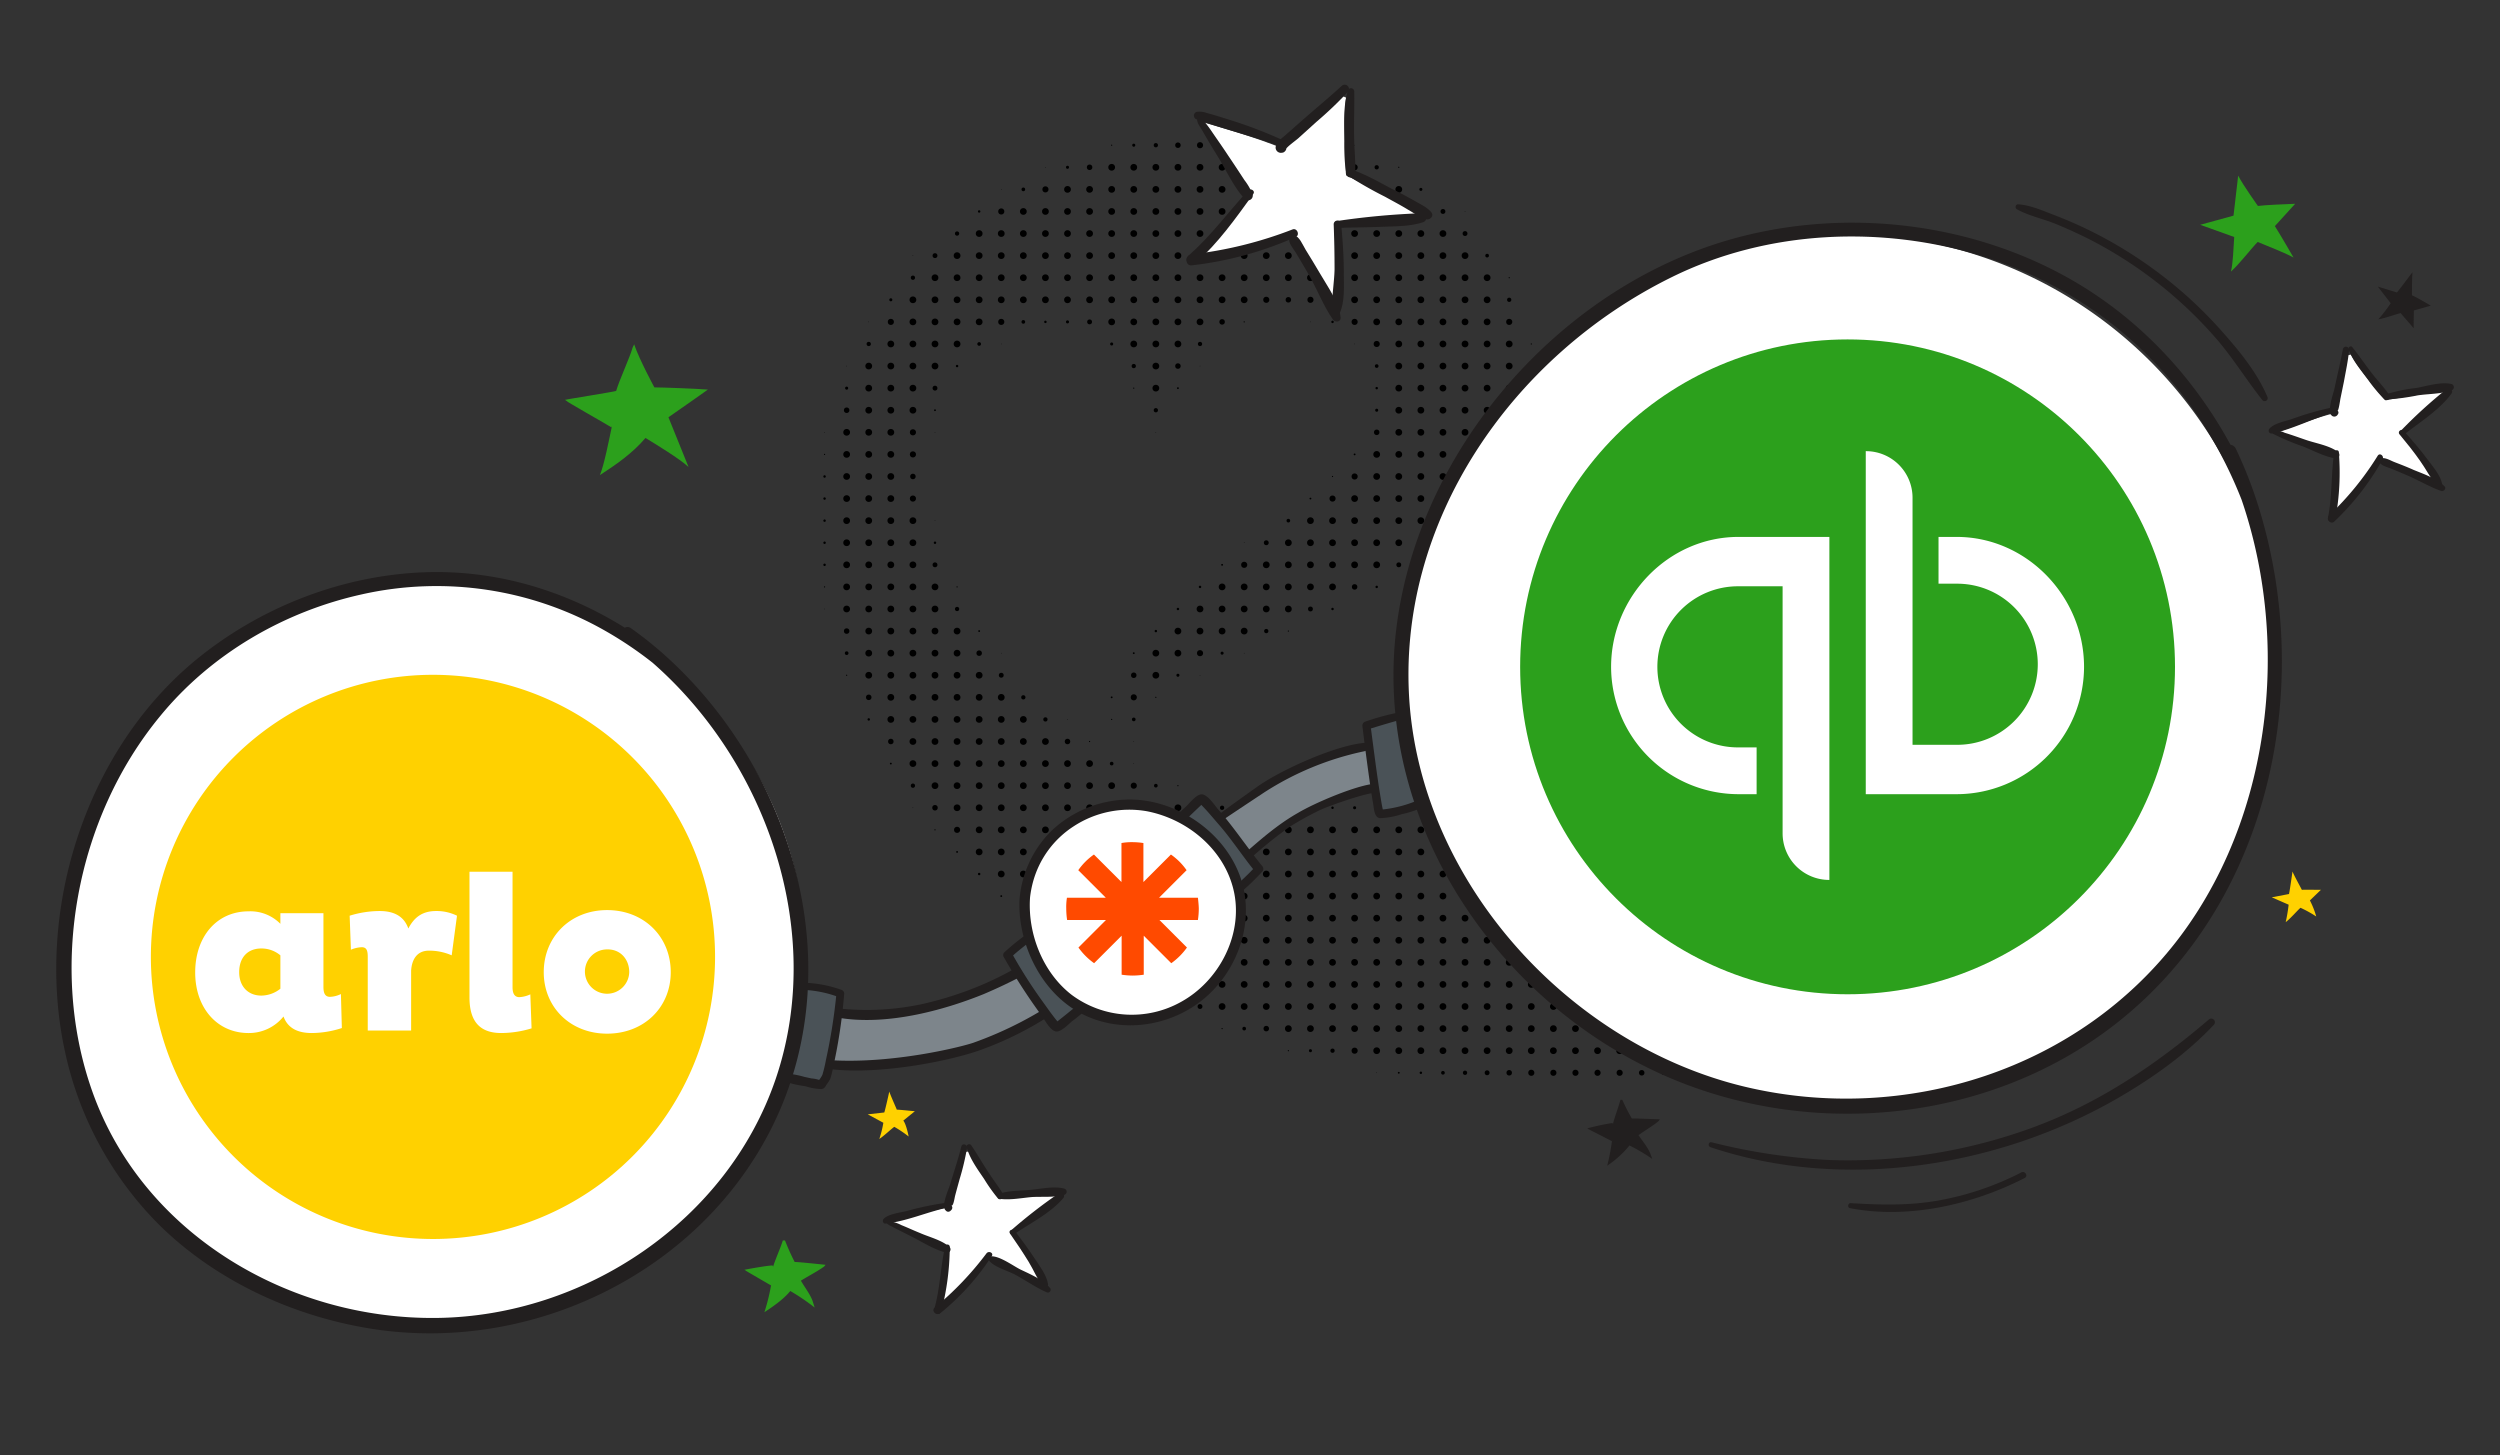<?xml version="1.0" encoding="UTF-8"?> <svg xmlns="http://www.w3.org/2000/svg" id="Layer_1" data-name="Layer 1" viewBox="0 0 801.16 466.324"><rect x="0" y="0" width="801.16" height="466.324" fill="#333333" stroke="none"/><defs><style>.cls-1{fill:#2ca01c;}.cls-2{fill:#ffd100;}.cls-3{fill:#221f1f;}.cls-4{fill:#fff;}.cls-5{fill:#7d858b;}.cls-6{fill:#4a5257;}.cls-7{fill:#ff4a00;}</style></defs><title>Partner integration_zapier_QBooks</title><circle cx="384.561" cy="81.921" r="1.081"></circle><circle cx="356.251" cy="46.534" r="0.197"></circle><circle cx="363.329" cy="46.534" r="0.491"></circle><circle cx="370.406" cy="46.534" r="0.688"></circle><circle cx="377.484" cy="46.534" r="0.885"></circle><circle cx="384.561" cy="46.534" r="0.983"></circle><circle cx="391.639" cy="46.534" r="0.983"></circle><circle cx="398.716" cy="46.534" r="0.983"></circle><circle cx="405.794" cy="46.534" r="0.983"></circle><circle cx="412.871" cy="46.534" r="0.786"></circle><circle cx="419.949" cy="46.534" r="0.59"></circle><circle cx="427.026" cy="46.534" r="0.393"></circle><circle cx="434.103" cy="46.534" r="0.098"></circle><circle cx="335.019" cy="53.612" r="0.098"></circle><circle cx="342.096" cy="53.612" r="0.491"></circle><circle cx="349.174" cy="53.612" r="0.885"></circle><circle cx="356.251" cy="53.612" r="1.081"></circle><circle cx="363.329" cy="53.612" r="1.081"></circle><circle cx="370.406" cy="53.612" r="1.081"></circle><circle cx="377.484" cy="53.612" r="1.081"></circle><circle cx="384.561" cy="53.612" r="1.081"></circle><circle cx="391.639" cy="53.612" r="1.081"></circle><circle cx="398.716" cy="53.612" r="1.081"></circle><circle cx="405.794" cy="53.612" r="1.081"></circle><circle cx="412.871" cy="53.612" r="1.081"></circle><circle cx="419.949" cy="53.612" r="1.081"></circle><circle cx="427.026" cy="53.612" r="1.081"></circle><circle cx="434.103" cy="53.612" r="0.983"></circle><circle cx="441.181" cy="53.612" r="0.688"></circle><circle cx="448.259" cy="53.612" r="0.197"></circle><circle cx="320.864" cy="60.689" r="0.098"></circle><circle cx="327.942" cy="60.689" r="0.59"></circle><circle cx="335.019" cy="60.689" r="0.983"></circle><circle cx="342.096" cy="60.689" r="1.081"></circle><circle cx="349.174" cy="60.689" r="1.081"></circle><circle cx="356.251" cy="60.689" r="1.081"></circle><circle cx="363.329" cy="60.689" r="1.081"></circle><circle cx="370.406" cy="60.689" r="1.081"></circle><circle cx="377.484" cy="60.689" r="1.081"></circle><circle cx="384.561" cy="60.689" r="1.081"></circle><circle cx="391.639" cy="60.689" r="1.081"></circle><circle cx="398.716" cy="60.689" r="1.081"></circle><circle cx="405.794" cy="60.689" r="1.081"></circle><circle cx="412.871" cy="60.689" r="1.081"></circle><circle cx="419.949" cy="60.689" r="1.081"></circle><circle cx="427.026" cy="60.689" r="1.081"></circle><circle cx="434.103" cy="60.689" r="1.081"></circle><circle cx="441.181" cy="60.689" r="1.081"></circle><circle cx="448.259" cy="60.689" r="1.081"></circle><circle cx="455.336" cy="60.689" r="0.491"></circle><circle cx="313.787" cy="67.766" r="0.393"></circle><circle cx="320.864" cy="67.766" r="0.983"></circle><circle cx="327.942" cy="67.766" r="1.081"></circle><circle cx="335.019" cy="67.766" r="1.081"></circle><circle cx="342.096" cy="67.766" r="1.081"></circle><circle cx="349.174" cy="67.766" r="1.081"></circle><circle cx="356.251" cy="67.766" r="1.081"></circle><circle cx="363.329" cy="67.766" r="1.081"></circle><circle cx="370.406" cy="67.766" r="1.081"></circle><circle cx="377.484" cy="67.766" r="1.081"></circle><circle cx="384.561" cy="67.766" r="1.081"></circle><circle cx="391.639" cy="67.766" r="1.081"></circle><circle cx="398.716" cy="67.766" r="1.081"></circle><circle cx="405.794" cy="67.766" r="1.081"></circle><circle cx="412.871" cy="67.766" r="1.081"></circle><circle cx="419.949" cy="67.766" r="1.081"></circle><circle cx="427.026" cy="67.766" r="1.081"></circle><circle cx="434.103" cy="67.766" r="1.081"></circle><circle cx="441.181" cy="67.766" r="1.081"></circle><circle cx="448.259" cy="67.766" r="1.081"></circle><circle cx="455.336" cy="67.766" r="1.081"></circle><circle cx="462.413" cy="67.766" r="0.786"></circle><circle cx="469.491" cy="67.766" r="0.098"></circle><circle cx="306.709" cy="74.844" r="0.688"></circle><circle cx="313.787" cy="74.844" r="1.081"></circle><circle cx="320.864" cy="74.844" r="1.081"></circle><circle cx="327.942" cy="74.844" r="1.081"></circle><circle cx="335.019" cy="74.844" r="1.081"></circle><circle cx="342.096" cy="74.844" r="1.081"></circle><circle cx="349.174" cy="74.844" r="1.081"></circle><circle cx="356.251" cy="74.844" r="1.081"></circle><circle cx="363.329" cy="74.844" r="1.081"></circle><circle cx="370.406" cy="74.844" r="1.081"></circle><circle cx="377.484" cy="74.844" r="1.081"></circle><circle cx="384.561" cy="74.844" r="1.081"></circle><circle cx="391.639" cy="74.844" r="1.081"></circle><circle cx="398.716" cy="74.844" r="1.081"></circle><circle cx="405.794" cy="74.844" r="1.081"></circle><circle cx="412.871" cy="74.844" r="1.081"></circle><circle cx="419.949" cy="74.844" r="1.081"></circle><circle cx="427.026" cy="74.844" r="1.081"></circle><circle cx="434.103" cy="74.844" r="1.081"></circle><circle cx="441.181" cy="74.844" r="1.081"></circle><circle cx="448.259" cy="74.844" r="1.081"></circle><circle cx="455.336" cy="74.844" r="1.081"></circle><circle cx="462.413" cy="74.844" r="1.081"></circle><circle cx="469.491" cy="74.844" r="0.786"></circle><circle cx="292.554" cy="81.921" r="0.098"></circle><circle cx="299.632" cy="81.921" r="0.786"></circle><circle cx="306.709" cy="81.921" r="1.081"></circle><circle cx="313.787" cy="81.921" r="1.081"></circle><circle cx="320.864" cy="81.921" r="1.081"></circle><circle cx="327.942" cy="81.921" r="1.081"></circle><circle cx="335.019" cy="81.921" r="1.081"></circle><circle cx="342.096" cy="81.921" r="1.081"></circle><circle cx="349.174" cy="81.921" r="1.081"></circle><circle cx="356.251" cy="81.921" r="1.081"></circle><circle cx="363.329" cy="81.921" r="1.081"></circle><circle cx="370.406" cy="81.921" r="1.081"></circle><circle cx="377.484" cy="81.921" r="1.081"></circle><circle cx="391.639" cy="81.921" r="1.081"></circle><circle cx="398.716" cy="81.921" r="1.081"></circle><circle cx="405.794" cy="81.921" r="1.081"></circle><circle cx="412.871" cy="81.921" r="1.081"></circle><circle cx="419.949" cy="81.921" r="1.081"></circle><circle cx="427.026" cy="81.921" r="1.081"></circle><circle cx="434.103" cy="81.921" r="1.081"></circle><circle cx="441.181" cy="81.921" r="1.081"></circle><circle cx="448.259" cy="81.921" r="1.081"></circle><circle cx="455.336" cy="81.921" r="1.081"></circle><circle cx="462.413" cy="81.921" r="1.081"></circle><circle cx="469.491" cy="81.921" r="1.081"></circle><circle cx="476.568" cy="81.921" r="0.59"></circle><circle cx="292.554" cy="88.999" r="0.688"></circle><circle cx="299.632" cy="88.999" r="1.081"></circle><circle cx="306.709" cy="88.999" r="1.081"></circle><circle cx="313.787" cy="88.999" r="1.081"></circle><circle cx="320.864" cy="88.999" r="1.081"></circle><circle cx="327.942" cy="88.999" r="1.081"></circle><circle cx="335.019" cy="88.999" r="1.081"></circle><circle cx="342.096" cy="88.999" r="1.081"></circle><circle cx="349.174" cy="88.999" r="1.081"></circle><circle cx="356.251" cy="88.999" r="1.081"></circle><circle cx="363.329" cy="88.999" r="1.081"></circle><circle cx="370.406" cy="88.999" r="1.081"></circle><circle cx="377.484" cy="88.999" r="1.081"></circle><circle cx="384.561" cy="88.999" r="1.081"></circle><circle cx="391.639" cy="88.999" r="1.081"></circle><circle cx="398.716" cy="88.999" r="1.081"></circle><circle cx="405.794" cy="88.999" r="1.081"></circle><circle cx="412.871" cy="88.999" r="1.081"></circle><circle cx="419.949" cy="88.999" r="1.081"></circle><circle cx="427.026" cy="88.999" r="1.081"></circle><circle cx="434.103" cy="88.999" r="1.081"></circle><circle cx="441.181" cy="88.999" r="1.081"></circle><circle cx="448.259" cy="88.999" r="1.081"></circle><circle cx="455.336" cy="88.999" r="1.081"></circle><circle cx="462.413" cy="88.999" r="1.081"></circle><circle cx="469.491" cy="88.999" r="1.081"></circle><circle cx="476.568" cy="88.999" r="1.081"></circle><circle cx="483.646" cy="88.999" r="0.197"></circle><circle cx="285.477" cy="96.076" r="0.491"></circle><circle cx="292.554" cy="96.076" r="1.081"></circle><circle cx="299.632" cy="96.076" r="1.081"></circle><circle cx="306.709" cy="96.076" r="1.081"></circle><circle cx="313.787" cy="96.076" r="1.081"></circle><circle cx="320.864" cy="96.076" r="1.081"></circle><circle cx="327.942" cy="96.076" r="1.081"></circle><circle cx="335.019" cy="96.076" r="1.081"></circle><circle cx="342.096" cy="96.076" r="1.081"></circle><circle cx="349.174" cy="96.076" r="1.081"></circle><circle cx="356.251" cy="96.076" r="1.081"></circle><circle cx="363.329" cy="96.076" r="1.081"></circle><circle cx="370.406" cy="96.076" r="1.081"></circle><circle cx="377.484" cy="96.076" r="1.081"></circle><circle cx="384.561" cy="96.076" r="1.081"></circle><circle cx="391.639" cy="96.076" r="1.081"></circle><circle cx="398.716" cy="96.076" r="1.081"></circle><circle cx="405.794" cy="96.076" r="0.983"></circle><circle cx="412.871" cy="96.076" r="0.885"></circle><circle cx="419.949" cy="96.076" r="0.983"></circle><circle cx="427.026" cy="96.076" r="1.081"></circle><circle cx="434.103" cy="96.076" r="1.081"></circle><circle cx="441.181" cy="96.076" r="1.081"></circle><circle cx="448.259" cy="96.076" r="1.081"></circle><circle cx="455.336" cy="96.076" r="1.081"></circle><circle cx="462.413" cy="96.076" r="1.081"></circle><circle cx="469.491" cy="96.076" r="1.081"></circle><circle cx="476.568" cy="96.076" r="1.081"></circle><circle cx="483.646" cy="96.076" r="0.688"></circle><circle cx="278.399" cy="103.154" r="0.098"></circle><circle cx="285.477" cy="103.154" r="0.983"></circle><circle cx="292.554" cy="103.154" r="1.081"></circle><circle cx="299.632" cy="103.154" r="1.081"></circle><circle cx="306.709" cy="103.154" r="1.081"></circle><circle cx="313.787" cy="103.154" r="1.081"></circle><circle cx="320.864" cy="103.154" r="0.983"></circle><circle cx="327.942" cy="103.154" r="0.59"></circle><circle cx="335.019" cy="103.154" r="0.393"></circle><circle cx="342.096" cy="103.154" r="0.491"></circle><circle cx="349.174" cy="103.154" r="0.786"></circle><circle cx="356.251" cy="103.154" r="1.081"></circle><circle cx="363.329" cy="103.154" r="1.081"></circle><circle cx="370.406" cy="103.154" r="1.081"></circle><circle cx="377.484" cy="103.154" r="1.081"></circle><circle cx="384.561" cy="103.154" r="1.081"></circle><circle cx="391.639" cy="103.154" r="0.885"></circle><circle cx="398.716" cy="103.154" r="0.197"></circle><circle cx="419.949" cy="103.154" r="0.098"></circle><circle cx="427.026" cy="103.154" r="0.393"></circle><circle cx="434.103" cy="103.154" r="0.983"></circle><circle cx="441.181" cy="103.154" r="1.081"></circle><circle cx="448.259" cy="103.154" r="1.081"></circle><circle cx="455.336" cy="103.154" r="1.081"></circle><circle cx="462.413" cy="103.154" r="1.081"></circle><circle cx="469.491" cy="103.154" r="1.081"></circle><circle cx="476.568" cy="103.154" r="1.081"></circle><circle cx="483.646" cy="103.154" r="0.983"></circle><circle cx="278.399" cy="110.231" r="0.688"></circle><circle cx="285.477" cy="110.231" r="1.081"></circle><circle cx="292.554" cy="110.231" r="1.081"></circle><circle cx="299.632" cy="110.231" r="1.081"></circle><circle cx="306.709" cy="110.231" r="1.081"></circle><circle cx="313.787" cy="110.231" r="0.59"></circle><circle cx="320.864" cy="110.231" r="0.098"></circle><circle cx="356.251" cy="110.231" r="0.491"></circle><circle cx="363.329" cy="110.231" r="1.081"></circle><circle cx="370.406" cy="110.231" r="1.081"></circle><circle cx="377.484" cy="110.231" r="1.081"></circle><circle cx="384.561" cy="110.231" r="0.688"></circle><circle cx="434.103" cy="110.231" r="0.098"></circle><circle cx="441.181" cy="110.231" r="0.983"></circle><circle cx="448.259" cy="110.231" r="1.081"></circle><circle cx="455.336" cy="110.231" r="1.081"></circle><circle cx="462.413" cy="110.231" r="1.081"></circle><circle cx="469.491" cy="110.231" r="1.081"></circle><circle cx="476.568" cy="110.231" r="1.081"></circle><circle cx="483.646" cy="110.231" r="1.081"></circle><circle cx="490.723" cy="110.231" r="0.197"></circle><circle cx="271.322" cy="117.309" r="0.098"></circle><circle cx="278.399" cy="117.309" r="1.081"></circle><circle cx="285.477" cy="117.309" r="1.081"></circle><circle cx="292.554" cy="117.309" r="1.081"></circle><circle cx="299.632" cy="117.309" r="1.081"></circle><circle cx="306.709" cy="117.309" r="0.393"></circle><circle cx="363.329" cy="117.309" r="0.688"></circle><circle cx="370.406" cy="117.309" r="1.081"></circle><circle cx="377.484" cy="117.309" r="0.885"></circle><circle cx="384.561" cy="117.309" r="0.098"></circle><circle cx="441.181" cy="117.309" r="0.59"></circle><circle cx="448.259" cy="117.309" r="1.081"></circle><circle cx="455.336" cy="117.309" r="1.081"></circle><circle cx="462.413" cy="117.309" r="1.081"></circle><circle cx="469.491" cy="117.309" r="1.081"></circle><circle cx="476.568" cy="117.309" r="1.081"></circle><circle cx="483.646" cy="117.309" r="1.081"></circle><circle cx="490.723" cy="117.309" r="0.295"></circle><circle cx="271.322" cy="124.386" r="0.491"></circle><circle cx="278.399" cy="124.386" r="1.081"></circle><circle cx="285.477" cy="124.386" r="1.081"></circle><circle cx="292.554" cy="124.386" r="1.081"></circle><circle cx="299.632" cy="124.386" r="0.786"></circle><circle cx="363.329" cy="124.386" r="0.197"></circle><circle cx="370.406" cy="124.386" r="1.081"></circle><circle cx="377.484" cy="124.386" r="0.295"></circle><circle cx="441.181" cy="124.386" r="0.393"></circle><circle cx="448.259" cy="124.386" r="1.081"></circle><circle cx="455.336" cy="124.386" r="1.081"></circle><circle cx="462.413" cy="124.386" r="1.081"></circle><circle cx="469.491" cy="124.386" r="1.081"></circle><circle cx="476.568" cy="124.386" r="1.081"></circle><circle cx="483.646" cy="124.386" r="1.081"></circle><circle cx="490.723" cy="124.386" r="0.197"></circle><circle cx="271.322" cy="131.464" r="0.885"></circle><circle cx="278.399" cy="131.464" r="1.081"></circle><circle cx="285.477" cy="131.464" r="1.081"></circle><circle cx="292.554" cy="131.464" r="1.081"></circle><circle cx="299.632" cy="131.464" r="0.295"></circle><circle cx="370.406" cy="131.464" r="0.688"></circle><circle cx="441.181" cy="131.464" r="0.491"></circle><circle cx="448.259" cy="131.464" r="1.081"></circle><circle cx="455.336" cy="131.464" r="1.081"></circle><circle cx="462.413" cy="131.464" r="1.081"></circle><circle cx="469.491" cy="131.464" r="1.081"></circle><circle cx="476.568" cy="131.464" r="1.081"></circle><circle cx="483.646" cy="131.464" r="1.081"></circle><circle cx="490.723" cy="131.464" r="0.098"></circle><circle cx="264.244" cy="138.541" r="0.098"></circle><circle cx="271.322" cy="138.541" r="1.081"></circle><circle cx="278.399" cy="138.541" r="1.081"></circle><circle cx="285.477" cy="138.541" r="1.081"></circle><circle cx="292.554" cy="138.541" r="0.983"></circle><circle cx="299.632" cy="138.541" r="0.098"></circle><circle cx="370.406" cy="138.541" r="0.098"></circle><circle cx="441.181" cy="138.541" r="0.885"></circle><circle cx="448.259" cy="138.541" r="1.081"></circle><circle cx="455.336" cy="138.541" r="1.081"></circle><circle cx="462.413" cy="138.541" r="1.081"></circle><circle cx="469.491" cy="138.541" r="1.081"></circle><circle cx="476.568" cy="138.541" r="1.081"></circle><circle cx="483.646" cy="138.541" r="0.885"></circle><circle cx="264.244" cy="145.619" r="0.197"></circle><circle cx="271.322" cy="145.619" r="1.081"></circle><circle cx="278.399" cy="145.619" r="1.081"></circle><circle cx="285.477" cy="145.619" r="1.081"></circle><circle cx="292.554" cy="145.619" r="0.983"></circle><circle cx="434.103" cy="145.619" r="0.295"></circle><circle cx="441.181" cy="145.619" r="1.081"></circle><circle cx="448.259" cy="145.619" r="1.081"></circle><circle cx="455.336" cy="145.619" r="1.081"></circle><circle cx="462.413" cy="145.619" r="1.081"></circle><circle cx="469.491" cy="145.619" r="1.081"></circle><circle cx="476.568" cy="145.619" r="1.081"></circle><circle cx="483.646" cy="145.619" r="0.491"></circle><circle cx="264.244" cy="152.696" r="0.393"></circle><circle cx="271.322" cy="152.696" r="1.081"></circle><circle cx="278.399" cy="152.696" r="1.081"></circle><circle cx="285.477" cy="152.696" r="1.081"></circle><circle cx="292.554" cy="152.696" r="0.885"></circle><circle cx="427.026" cy="152.696" r="0.197"></circle><circle cx="434.103" cy="152.696" r="0.983"></circle><circle cx="441.181" cy="152.696" r="1.081"></circle><circle cx="448.259" cy="152.696" r="1.081"></circle><circle cx="455.336" cy="152.696" r="1.081"></circle><circle cx="462.413" cy="152.696" r="1.081"></circle><circle cx="469.491" cy="152.696" r="1.081"></circle><circle cx="476.568" cy="152.696" r="0.983"></circle><circle cx="483.646" cy="152.696" r="0.098"></circle><circle cx="264.244" cy="159.774" r="0.393"></circle><circle cx="271.322" cy="159.774" r="1.081"></circle><circle cx="278.399" cy="159.774" r="1.081"></circle><circle cx="285.477" cy="159.774" r="1.081"></circle><circle cx="292.554" cy="159.774" r="0.983"></circle><circle cx="419.949" cy="159.774" r="0.295"></circle><circle cx="427.026" cy="159.774" r="0.983"></circle><circle cx="434.103" cy="159.774" r="1.081"></circle><circle cx="441.181" cy="159.774" r="1.081"></circle><circle cx="448.259" cy="159.774" r="1.081"></circle><circle cx="455.336" cy="159.774" r="1.081"></circle><circle cx="462.413" cy="159.774" r="1.081"></circle><circle cx="469.491" cy="159.774" r="1.081"></circle><circle cx="476.568" cy="159.774" r="0.295"></circle><circle cx="264.244" cy="166.851" r="0.393"></circle><circle cx="271.322" cy="166.851" r="1.081"></circle><circle cx="278.399" cy="166.851" r="1.081"></circle><circle cx="285.477" cy="166.851" r="1.081"></circle><circle cx="292.554" cy="166.851" r="1.081"></circle><circle cx="299.632" cy="166.851" r="0.098"></circle><circle cx="412.871" cy="166.851" r="0.59"></circle><circle cx="419.949" cy="166.851" r="1.081"></circle><circle cx="427.026" cy="166.851" r="1.081"></circle><circle cx="434.103" cy="166.851" r="1.081"></circle><circle cx="441.181" cy="166.851" r="1.081"></circle><circle cx="448.259" cy="166.851" r="1.081"></circle><circle cx="455.336" cy="166.851" r="1.081"></circle><circle cx="462.413" cy="166.851" r="1.081"></circle><circle cx="469.491" cy="166.851" r="0.491"></circle><circle cx="264.244" cy="173.929" r="0.393"></circle><circle cx="271.322" cy="173.929" r="1.081"></circle><circle cx="278.399" cy="173.929" r="1.081"></circle><circle cx="285.477" cy="173.929" r="1.081"></circle><circle cx="292.554" cy="173.929" r="1.081"></circle><circle cx="299.632" cy="173.929" r="0.393"></circle><circle cx="398.716" cy="173.929" r="0.098"></circle><circle cx="405.794" cy="173.929" r="0.786"></circle><circle cx="412.871" cy="173.929" r="1.081"></circle><circle cx="419.949" cy="173.929" r="1.081"></circle><circle cx="427.026" cy="173.929" r="1.081"></circle><circle cx="434.103" cy="173.929" r="1.081"></circle><circle cx="441.181" cy="173.929" r="1.081"></circle><circle cx="448.259" cy="173.929" r="1.081"></circle><circle cx="455.336" cy="173.929" r="0.983"></circle><circle cx="462.413" cy="173.929" r="0.393"></circle><circle cx="264.244" cy="181.006" r="0.393"></circle><circle cx="271.322" cy="181.006" r="1.081"></circle><circle cx="278.399" cy="181.006" r="1.081"></circle><circle cx="285.477" cy="181.006" r="1.081"></circle><circle cx="292.554" cy="181.006" r="1.081"></circle><circle cx="299.632" cy="181.006" r="0.786"></circle><circle cx="391.639" cy="181.006" r="0.295"></circle><circle cx="398.716" cy="181.006" r="0.983"></circle><circle cx="405.794" cy="181.006" r="1.081"></circle><circle cx="412.871" cy="181.006" r="1.081"></circle><circle cx="419.949" cy="181.006" r="1.081"></circle><circle cx="427.026" cy="181.006" r="1.081"></circle><circle cx="434.103" cy="181.006" r="1.081"></circle><circle cx="441.181" cy="181.006" r="1.081"></circle><circle cx="448.259" cy="181.006" r="0.786"></circle><circle cx="455.336" cy="181.006" r="0.197"></circle><circle cx="264.244" cy="188.083" r="0.197"></circle><circle cx="271.322" cy="188.083" r="1.081"></circle><circle cx="278.399" cy="188.083" r="1.081"></circle><circle cx="285.477" cy="188.083" r="1.081"></circle><circle cx="292.554" cy="188.083" r="1.081"></circle><circle cx="299.632" cy="188.083" r="1.081"></circle><circle cx="306.709" cy="188.083" r="0.197"></circle><circle cx="384.561" cy="188.083" r="0.393"></circle><circle cx="391.639" cy="188.083" r="1.081"></circle><circle cx="398.716" cy="188.083" r="1.081"></circle><circle cx="405.794" cy="188.083" r="1.081"></circle><circle cx="412.871" cy="188.083" r="1.081"></circle><circle cx="419.949" cy="188.083" r="1.081"></circle><circle cx="427.026" cy="188.083" r="1.081"></circle><circle cx="434.103" cy="188.083" r="0.885"></circle><circle cx="441.181" cy="188.083" r="0.393"></circle><circle cx="264.244" cy="195.161" r="0.098"></circle><circle cx="271.322" cy="195.161" r="1.081"></circle><circle cx="278.399" cy="195.161" r="1.081"></circle><circle cx="285.477" cy="195.161" r="1.081"></circle><circle cx="292.554" cy="195.161" r="1.081"></circle><circle cx="299.632" cy="195.161" r="1.081"></circle><circle cx="306.709" cy="195.161" r="0.688"></circle><circle cx="377.484" cy="195.161" r="0.393"></circle><circle cx="384.561" cy="195.161" r="1.081"></circle><circle cx="391.639" cy="195.161" r="1.081"></circle><circle cx="398.716" cy="195.161" r="1.081"></circle><circle cx="405.794" cy="195.161" r="1.081"></circle><circle cx="412.871" cy="195.161" r="1.081"></circle><circle cx="419.949" cy="195.161" r="0.786"></circle><circle cx="427.026" cy="195.161" r="0.393"></circle><circle cx="271.322" cy="202.238" r="0.885"></circle><circle cx="278.399" cy="202.238" r="1.081"></circle><circle cx="285.477" cy="202.238" r="1.081"></circle><circle cx="292.554" cy="202.238" r="1.081"></circle><circle cx="299.632" cy="202.238" r="1.081"></circle><circle cx="306.709" cy="202.238" r="1.081"></circle><circle cx="313.787" cy="202.238" r="0.295"></circle><circle cx="370.406" cy="202.238" r="0.393"></circle><circle cx="377.484" cy="202.238" r="1.081"></circle><circle cx="384.561" cy="202.238" r="1.081"></circle><circle cx="391.639" cy="202.238" r="1.081"></circle><circle cx="398.716" cy="202.238" r="1.081"></circle><circle cx="405.794" cy="202.238" r="0.688"></circle><circle cx="412.871" cy="202.238" r="0.197"></circle><circle cx="271.322" cy="209.316" r="0.59"></circle><circle cx="278.399" cy="209.316" r="1.081"></circle><circle cx="285.477" cy="209.316" r="1.081"></circle><circle cx="292.554" cy="209.316" r="1.081"></circle><circle cx="299.632" cy="209.316" r="1.081"></circle><circle cx="306.709" cy="209.316" r="1.081"></circle><circle cx="313.787" cy="209.316" r="0.885"></circle><circle cx="320.864" cy="209.316" r="0.098"></circle><circle cx="363.329" cy="209.316" r="0.295"></circle><circle cx="370.406" cy="209.316" r="1.081"></circle><circle cx="377.484" cy="209.316" r="1.081"></circle><circle cx="384.561" cy="209.316" r="0.983"></circle><circle cx="391.639" cy="209.316" r="0.491"></circle><circle cx="398.716" cy="209.316" r="0.098"></circle><circle cx="271.322" cy="216.393" r="0.197"></circle><circle cx="278.399" cy="216.393" r="1.081"></circle><circle cx="285.477" cy="216.393" r="1.081"></circle><circle cx="292.554" cy="216.393" r="1.081"></circle><circle cx="299.632" cy="216.393" r="1.081"></circle><circle cx="306.709" cy="216.393" r="1.081"></circle><circle cx="313.787" cy="216.393" r="1.081"></circle><circle cx="320.864" cy="216.393" r="0.786"></circle><circle cx="363.329" cy="216.393" r="0.885"></circle><circle cx="370.406" cy="216.393" r="1.081"></circle><circle cx="377.484" cy="216.393" r="0.491"></circle><circle cx="384.561" cy="216.393" r="0.098"></circle><circle cx="278.399" cy="223.471" r="0.885"></circle><circle cx="285.477" cy="223.471" r="1.081"></circle><circle cx="292.554" cy="223.471" r="1.081"></circle><circle cx="299.632" cy="223.471" r="1.081"></circle><circle cx="306.709" cy="223.471" r="1.081"></circle><circle cx="313.787" cy="223.471" r="1.081"></circle><circle cx="320.864" cy="223.471" r="1.081"></circle><circle cx="327.942" cy="223.471" r="0.688"></circle><circle cx="356.251" cy="223.471" r="0.295"></circle><circle cx="363.329" cy="223.471" r="0.983"></circle><circle cx="370.406" cy="223.471" r="0.197"></circle><circle cx="278.399" cy="230.548" r="0.393"></circle><circle cx="285.477" cy="230.548" r="1.081"></circle><circle cx="292.554" cy="230.548" r="1.081"></circle><circle cx="299.632" cy="230.548" r="1.081"></circle><circle cx="306.709" cy="230.548" r="1.081"></circle><circle cx="313.787" cy="230.548" r="1.081"></circle><circle cx="320.864" cy="230.548" r="1.081"></circle><circle cx="327.942" cy="230.548" r="1.081"></circle><circle cx="335.019" cy="230.548" r="0.688"></circle><circle cx="342.096" cy="230.548" r="0.098"></circle><circle cx="356.251" cy="230.548" r="0.197"></circle><circle cx="363.329" cy="230.548" r="0.59"></circle><circle cx="285.477" cy="237.626" r="0.885"></circle><circle cx="292.554" cy="237.626" r="1.081"></circle><circle cx="299.632" cy="237.626" r="1.081"></circle><circle cx="306.709" cy="237.626" r="1.081"></circle><circle cx="313.787" cy="237.626" r="1.081"></circle><circle cx="320.864" cy="237.626" r="1.081"></circle><circle cx="327.942" cy="237.626" r="1.081"></circle><circle cx="335.019" cy="237.626" r="1.081"></circle><circle cx="342.096" cy="237.626" r="0.885"></circle><circle cx="349.174" cy="237.626" r="0.197"></circle><circle cx="363.329" cy="237.626" r="0.098"></circle><circle cx="285.477" cy="244.703" r="0.295"></circle><circle cx="292.554" cy="244.703" r="1.081"></circle><circle cx="299.632" cy="244.703" r="1.081"></circle><circle cx="306.709" cy="244.703" r="1.081"></circle><circle cx="313.787" cy="244.703" r="1.081"></circle><circle cx="320.864" cy="244.703" r="1.081"></circle><circle cx="327.942" cy="244.703" r="1.081"></circle><circle cx="335.019" cy="244.703" r="1.081"></circle><circle cx="342.096" cy="244.703" r="1.081"></circle><circle cx="349.174" cy="244.703" r="1.081"></circle><circle cx="356.251" cy="244.703" r="0.59"></circle><circle cx="363.329" cy="244.703" r="0.098"></circle><circle cx="476.568" cy="244.703" r="0.098"></circle><circle cx="483.646" cy="244.703" r="0.393"></circle><circle cx="490.723" cy="244.703" r="0.59"></circle><circle cx="497.801" cy="244.703" r="0.786"></circle><circle cx="504.878" cy="244.703" r="0.885"></circle><circle cx="511.956" cy="244.703" r="0.885"></circle><circle cx="519.033" cy="244.703" r="0.786"></circle><circle cx="526.111" cy="244.703" r="0.688"></circle><circle cx="533.188" cy="244.703" r="0.393"></circle><circle cx="540.265" cy="244.703" r="0.098"></circle><circle cx="292.554" cy="251.781" r="0.688"></circle><circle cx="299.632" cy="251.781" r="1.081"></circle><circle cx="306.709" cy="251.781" r="1.081"></circle><circle cx="313.787" cy="251.781" r="1.081"></circle><circle cx="320.864" cy="251.781" r="1.081"></circle><circle cx="327.942" cy="251.781" r="1.081"></circle><circle cx="335.019" cy="251.781" r="1.081"></circle><circle cx="342.096" cy="251.781" r="1.081"></circle><circle cx="349.174" cy="251.781" r="1.081"></circle><circle cx="356.251" cy="251.781" r="1.081"></circle><circle cx="363.329" cy="251.781" r="0.983"></circle><circle cx="370.406" cy="251.781" r="0.59"></circle><circle cx="377.484" cy="251.781" r="0.197"></circle><circle cx="455.336" cy="251.781" r="0.098"></circle><circle cx="462.413" cy="251.781" r="0.491"></circle><circle cx="469.491" cy="251.781" r="0.786"></circle><circle cx="476.568" cy="251.781" r="1.081"></circle><circle cx="483.646" cy="251.781" r="1.081"></circle><circle cx="490.723" cy="251.781" r="1.081"></circle><circle cx="497.801" cy="251.781" r="1.081"></circle><circle cx="504.878" cy="251.781" r="1.081"></circle><circle cx="511.956" cy="251.781" r="1.081"></circle><circle cx="519.033" cy="251.781" r="1.081"></circle><circle cx="526.111" cy="251.781" r="1.081"></circle><circle cx="533.188" cy="251.781" r="1.081"></circle><circle cx="540.265" cy="251.781" r="1.081"></circle><circle cx="547.343" cy="251.781" r="0.59"></circle><circle cx="554.42" cy="251.781" r="0.098"></circle><circle cx="292.554" cy="258.858" r="0.098"></circle><circle cx="299.632" cy="258.858" r="0.885"></circle><circle cx="306.709" cy="258.858" r="1.081"></circle><circle cx="313.787" cy="258.858" r="1.081"></circle><circle cx="320.864" cy="258.858" r="1.081"></circle><circle cx="327.942" cy="258.858" r="1.081"></circle><circle cx="335.019" cy="258.858" r="1.081"></circle><circle cx="342.096" cy="258.858" r="1.081"></circle><circle cx="349.174" cy="258.858" r="1.081"></circle><circle cx="356.251" cy="258.858" r="1.081"></circle><circle cx="363.329" cy="258.858" r="1.081"></circle><circle cx="370.406" cy="258.858" r="1.081"></circle><circle cx="377.484" cy="258.858" r="1.081"></circle><circle cx="384.561" cy="258.858" r="0.983"></circle><circle cx="391.639" cy="258.858" r="0.688"></circle><circle cx="398.716" cy="258.858" r="0.59"></circle><circle cx="405.794" cy="258.858" r="0.393"></circle><circle cx="412.871" cy="258.858" r="0.393"></circle><circle cx="419.949" cy="258.858" r="0.393"></circle><circle cx="427.026" cy="258.858" r="0.393"></circle><circle cx="434.103" cy="258.858" r="0.491"></circle><circle cx="441.181" cy="258.858" r="0.688"></circle><circle cx="448.259" cy="258.858" r="0.885"></circle><circle cx="455.336" cy="258.858" r="1.081"></circle><circle cx="462.413" cy="258.858" r="1.081"></circle><circle cx="469.491" cy="258.858" r="1.081"></circle><circle cx="476.568" cy="258.858" r="1.081"></circle><circle cx="483.646" cy="258.858" r="1.081"></circle><circle cx="490.723" cy="258.858" r="1.081"></circle><circle cx="497.801" cy="258.858" r="1.081"></circle><circle cx="504.878" cy="258.858" r="1.081"></circle><circle cx="511.956" cy="258.858" r="1.081"></circle><circle cx="519.033" cy="258.858" r="1.081"></circle><circle cx="526.111" cy="258.858" r="1.081"></circle><circle cx="533.188" cy="258.858" r="1.081"></circle><circle cx="540.265" cy="258.858" r="1.081"></circle><circle cx="547.343" cy="258.858" r="1.081"></circle><circle cx="554.42" cy="258.858" r="0.885"></circle><circle cx="561.498" cy="258.858" r="0.197"></circle><circle cx="299.632" cy="265.936" r="0.197"></circle><circle cx="306.709" cy="265.936" r="0.983"></circle><circle cx="313.787" cy="265.936" r="1.081"></circle><circle cx="320.864" cy="265.936" r="1.081"></circle><circle cx="327.942" cy="265.936" r="1.081"></circle><circle cx="335.019" cy="265.936" r="1.081"></circle><circle cx="342.096" cy="265.936" r="1.081"></circle><circle cx="349.174" cy="265.936" r="1.081"></circle><circle cx="356.251" cy="265.936" r="1.081"></circle><circle cx="363.329" cy="265.936" r="1.081"></circle><circle cx="370.406" cy="265.936" r="1.081"></circle><circle cx="377.484" cy="265.936" r="1.081"></circle><circle cx="384.561" cy="265.936" r="1.081"></circle><circle cx="391.639" cy="265.936" r="1.081"></circle><circle cx="398.716" cy="265.936" r="1.081"></circle><circle cx="405.794" cy="265.936" r="1.081"></circle><circle cx="412.871" cy="265.936" r="1.081"></circle><circle cx="419.949" cy="265.936" r="1.081"></circle><circle cx="427.026" cy="265.936" r="1.081"></circle><circle cx="434.103" cy="265.936" r="1.081"></circle><circle cx="441.181" cy="265.936" r="1.081"></circle><circle cx="448.259" cy="265.936" r="1.081"></circle><circle cx="455.336" cy="265.936" r="1.081"></circle><circle cx="462.413" cy="265.936" r="1.081"></circle><circle cx="469.491" cy="265.936" r="1.081"></circle><circle cx="476.568" cy="265.936" r="1.081"></circle><circle cx="483.646" cy="265.936" r="1.081"></circle><circle cx="490.723" cy="265.936" r="1.081"></circle><circle cx="497.801" cy="265.936" r="1.081"></circle><circle cx="504.878" cy="265.936" r="1.081"></circle><circle cx="511.956" cy="265.936" r="1.081"></circle><circle cx="519.033" cy="265.936" r="1.081"></circle><circle cx="526.111" cy="265.936" r="1.081"></circle><circle cx="533.188" cy="265.936" r="1.081"></circle><circle cx="540.265" cy="265.936" r="1.081"></circle><circle cx="547.343" cy="265.936" r="1.081"></circle><circle cx="554.42" cy="265.936" r="1.081"></circle><circle cx="561.498" cy="265.936" r="0.885"></circle><circle cx="568.576" cy="265.936" r="0.098"></circle><circle cx="306.709" cy="273.013" r="0.295"></circle><circle cx="313.787" cy="273.013" r="1.081"></circle><circle cx="320.864" cy="273.013" r="1.081"></circle><circle cx="327.942" cy="273.013" r="1.081"></circle><circle cx="335.019" cy="273.013" r="1.081"></circle><circle cx="342.096" cy="273.013" r="1.081"></circle><circle cx="349.174" cy="273.013" r="1.081"></circle><circle cx="356.251" cy="273.013" r="1.081"></circle><circle cx="363.329" cy="273.013" r="1.081"></circle><circle cx="370.406" cy="273.013" r="1.081"></circle><circle cx="377.484" cy="273.013" r="1.081"></circle><circle cx="384.561" cy="273.013" r="1.081"></circle><circle cx="391.639" cy="273.013" r="1.081"></circle><circle cx="398.716" cy="273.013" r="1.081"></circle><circle cx="405.794" cy="273.013" r="1.081"></circle><circle cx="412.871" cy="273.013" r="1.081"></circle><circle cx="419.949" cy="273.013" r="1.081"></circle><circle cx="427.026" cy="273.013" r="1.081"></circle><circle cx="434.103" cy="273.013" r="1.081"></circle><circle cx="441.181" cy="273.013" r="1.081"></circle><circle cx="448.259" cy="273.013" r="1.081"></circle><circle cx="455.336" cy="273.013" r="1.081"></circle><circle cx="462.413" cy="273.013" r="1.081"></circle><circle cx="469.491" cy="273.013" r="1.081"></circle><circle cx="476.568" cy="273.013" r="1.081"></circle><circle cx="483.646" cy="273.013" r="1.081"></circle><circle cx="490.723" cy="273.013" r="1.081"></circle><circle cx="497.801" cy="273.013" r="1.081"></circle><circle cx="504.878" cy="273.013" r="1.081"></circle><circle cx="511.956" cy="273.013" r="1.081"></circle><circle cx="519.033" cy="273.013" r="1.081"></circle><circle cx="526.111" cy="273.013" r="1.081"></circle><circle cx="533.188" cy="273.013" r="1.081"></circle><circle cx="540.265" cy="273.013" r="1.081"></circle><circle cx="547.343" cy="273.013" r="1.081"></circle><circle cx="554.42" cy="273.013" r="1.081"></circle><circle cx="561.498" cy="273.013" r="1.081"></circle><circle cx="568.576" cy="273.013" r="0.59"></circle><circle cx="313.787" cy="280.091" r="0.393"></circle><circle cx="320.864" cy="280.091" r="1.081"></circle><circle cx="327.942" cy="280.091" r="1.081"></circle><circle cx="335.019" cy="280.091" r="1.081"></circle><circle cx="342.096" cy="280.091" r="1.081"></circle><circle cx="349.174" cy="280.091" r="1.081"></circle><circle cx="356.251" cy="280.091" r="1.081"></circle><circle cx="363.329" cy="280.091" r="1.081"></circle><circle cx="370.406" cy="280.091" r="1.081"></circle><circle cx="377.484" cy="280.091" r="1.081"></circle><circle cx="384.561" cy="280.091" r="1.081"></circle><circle cx="391.639" cy="280.091" r="1.081"></circle><circle cx="398.716" cy="280.091" r="1.081"></circle><circle cx="405.794" cy="280.091" r="1.081"></circle><circle cx="412.871" cy="280.091" r="1.081"></circle><circle cx="419.949" cy="280.091" r="1.081"></circle><circle cx="427.026" cy="280.091" r="1.081"></circle><circle cx="434.103" cy="280.091" r="1.081"></circle><circle cx="441.181" cy="280.091" r="1.081"></circle><circle cx="448.259" cy="280.091" r="1.081"></circle><circle cx="455.336" cy="280.091" r="1.081"></circle><circle cx="462.413" cy="280.091" r="1.081"></circle><circle cx="469.491" cy="280.091" r="1.081"></circle><circle cx="476.568" cy="280.091" r="1.081"></circle><circle cx="483.646" cy="280.091" r="1.081"></circle><circle cx="490.723" cy="280.091" r="1.081"></circle><circle cx="497.801" cy="280.091" r="1.081"></circle><circle cx="504.878" cy="280.091" r="1.081"></circle><circle cx="511.956" cy="280.091" r="1.081"></circle><circle cx="519.033" cy="280.091" r="1.081"></circle><circle cx="526.111" cy="280.091" r="1.081"></circle><circle cx="533.188" cy="280.091" r="1.081"></circle><circle cx="540.265" cy="280.091" r="1.081"></circle><circle cx="547.343" cy="280.091" r="1.081"></circle><circle cx="554.42" cy="280.091" r="1.081"></circle><circle cx="561.498" cy="280.091" r="1.081"></circle><circle cx="568.576" cy="280.091" r="1.081"></circle><circle cx="575.653" cy="280.091" r="0.098"></circle><circle cx="320.864" cy="287.168" r="0.295"></circle><circle cx="327.942" cy="287.168" r="0.983"></circle><circle cx="335.019" cy="287.168" r="1.081"></circle><circle cx="342.096" cy="287.168" r="1.081"></circle><circle cx="349.174" cy="287.168" r="1.081"></circle><circle cx="356.251" cy="287.168" r="1.081"></circle><circle cx="363.329" cy="287.168" r="1.081"></circle><circle cx="370.406" cy="287.168" r="1.081"></circle><circle cx="377.484" cy="287.168" r="1.081"></circle><circle cx="384.561" cy="287.168" r="1.081"></circle><circle cx="391.639" cy="287.168" r="1.081"></circle><circle cx="398.716" cy="287.168" r="1.081"></circle><circle cx="405.794" cy="287.168" r="1.081"></circle><circle cx="412.871" cy="287.168" r="1.081"></circle><circle cx="419.949" cy="287.168" r="1.081"></circle><circle cx="427.026" cy="287.168" r="1.081"></circle><circle cx="434.103" cy="287.168" r="1.081"></circle><circle cx="441.181" cy="287.168" r="1.081"></circle><circle cx="448.259" cy="287.168" r="1.081"></circle><circle cx="455.336" cy="287.168" r="1.081"></circle><circle cx="462.413" cy="287.168" r="1.081"></circle><circle cx="469.491" cy="287.168" r="1.081"></circle><circle cx="476.568" cy="287.168" r="1.081"></circle><circle cx="483.646" cy="287.168" r="1.081"></circle><circle cx="490.723" cy="287.168" r="1.081"></circle><circle cx="497.801" cy="287.168" r="1.081"></circle><circle cx="504.878" cy="287.168" r="1.081"></circle><circle cx="511.956" cy="287.168" r="1.081"></circle><circle cx="519.033" cy="287.168" r="1.081"></circle><circle cx="526.111" cy="287.168" r="1.081"></circle><circle cx="533.188" cy="287.168" r="1.081"></circle><circle cx="540.265" cy="287.168" r="1.081"></circle><circle cx="547.343" cy="287.168" r="1.081"></circle><circle cx="554.42" cy="287.168" r="1.081"></circle><circle cx="561.498" cy="287.168" r="1.081"></circle><circle cx="568.576" cy="287.168" r="1.081"></circle><circle cx="575.653" cy="287.168" r="0.295"></circle><circle cx="327.942" cy="294.245" r="0.197"></circle><circle cx="335.019" cy="294.245" r="0.885"></circle><circle cx="342.096" cy="294.245" r="1.081"></circle><circle cx="349.174" cy="294.245" r="1.081"></circle><circle cx="356.251" cy="294.245" r="1.081"></circle><circle cx="363.329" cy="294.245" r="1.081"></circle><circle cx="370.406" cy="294.245" r="1.081"></circle><circle cx="377.484" cy="294.245" r="1.081"></circle><circle cx="384.561" cy="294.245" r="1.081"></circle><circle cx="391.639" cy="294.245" r="1.081"></circle><circle cx="398.716" cy="294.245" r="1.081"></circle><circle cx="405.794" cy="294.245" r="1.081"></circle><circle cx="412.871" cy="294.245" r="1.081"></circle><circle cx="419.949" cy="294.245" r="1.081"></circle><circle cx="427.026" cy="294.245" r="1.081"></circle><circle cx="434.103" cy="294.245" r="1.081"></circle><circle cx="441.181" cy="294.245" r="1.081"></circle><circle cx="448.259" cy="294.245" r="1.081"></circle><circle cx="455.336" cy="294.245" r="1.081"></circle><circle cx="462.413" cy="294.245" r="1.081"></circle><circle cx="469.491" cy="294.245" r="1.081"></circle><circle cx="476.568" cy="294.245" r="1.081"></circle><circle cx="483.646" cy="294.245" r="1.081"></circle><circle cx="490.723" cy="294.245" r="1.081"></circle><circle cx="497.801" cy="294.245" r="1.081"></circle><circle cx="504.878" cy="294.245" r="1.081"></circle><circle cx="511.956" cy="294.245" r="1.081"></circle><circle cx="519.033" cy="294.245" r="1.081"></circle><circle cx="526.111" cy="294.245" r="1.081"></circle><circle cx="533.188" cy="294.245" r="1.081"></circle><circle cx="540.265" cy="294.245" r="1.081"></circle><circle cx="547.343" cy="294.245" r="1.081"></circle><circle cx="554.42" cy="294.245" r="1.081"></circle><circle cx="561.498" cy="294.245" r="1.081"></circle><circle cx="568.576" cy="294.245" r="1.081"></circle><circle cx="575.653" cy="294.245" r="0.491"></circle><circle cx="342.096" cy="301.323" r="0.59"></circle><circle cx="349.174" cy="301.323" r="1.081"></circle><circle cx="356.251" cy="301.323" r="1.081"></circle><circle cx="363.329" cy="301.323" r="1.081"></circle><circle cx="370.406" cy="301.323" r="1.081"></circle><circle cx="377.484" cy="301.323" r="1.081"></circle><circle cx="384.561" cy="301.323" r="1.081"></circle><circle cx="391.639" cy="301.323" r="1.081"></circle><circle cx="398.716" cy="301.323" r="1.081"></circle><circle cx="405.794" cy="301.323" r="1.081"></circle><circle cx="412.871" cy="301.323" r="1.081"></circle><circle cx="419.949" cy="301.323" r="1.081"></circle><circle cx="427.026" cy="301.323" r="1.081"></circle><circle cx="434.103" cy="301.323" r="1.081"></circle><circle cx="441.181" cy="301.323" r="1.081"></circle><circle cx="448.259" cy="301.323" r="1.081"></circle><circle cx="455.336" cy="301.323" r="1.081"></circle><circle cx="462.413" cy="301.323" r="1.081"></circle><circle cx="469.491" cy="301.323" r="1.081"></circle><circle cx="476.568" cy="301.323" r="1.081"></circle><circle cx="483.646" cy="301.323" r="1.081"></circle><circle cx="490.723" cy="301.323" r="1.081"></circle><circle cx="497.801" cy="301.323" r="1.081"></circle><circle cx="504.878" cy="301.323" r="1.081"></circle><circle cx="511.956" cy="301.323" r="1.081"></circle><circle cx="519.033" cy="301.323" r="1.081"></circle><circle cx="526.111" cy="301.323" r="1.081"></circle><circle cx="533.188" cy="301.323" r="1.081"></circle><circle cx="540.265" cy="301.323" r="1.081"></circle><circle cx="547.343" cy="301.323" r="1.081"></circle><circle cx="554.42" cy="301.323" r="1.081"></circle><circle cx="561.498" cy="301.323" r="1.081"></circle><circle cx="568.576" cy="301.323" r="1.081"></circle><circle cx="575.653" cy="301.323" r="0.491"></circle><circle cx="349.174" cy="308.4" r="0.295"></circle><circle cx="356.251" cy="308.4" r="0.885"></circle><circle cx="363.329" cy="308.4" r="1.081"></circle><circle cx="370.406" cy="308.4" r="1.081"></circle><circle cx="377.484" cy="308.4" r="1.081"></circle><circle cx="384.561" cy="308.4" r="1.081"></circle><circle cx="391.639" cy="308.4" r="1.081"></circle><circle cx="398.716" cy="308.4" r="1.081"></circle><circle cx="405.794" cy="308.4" r="1.081"></circle><circle cx="412.871" cy="308.4" r="1.081"></circle><circle cx="419.949" cy="308.4" r="1.081"></circle><circle cx="427.026" cy="308.4" r="1.081"></circle><circle cx="434.103" cy="308.4" r="1.081"></circle><circle cx="441.181" cy="308.4" r="1.081"></circle><circle cx="448.259" cy="308.4" r="1.081"></circle><circle cx="455.336" cy="308.4" r="1.081"></circle><circle cx="462.413" cy="308.4" r="1.081"></circle><circle cx="469.491" cy="308.4" r="1.081"></circle><circle cx="476.568" cy="308.4" r="1.081"></circle><circle cx="483.646" cy="308.4" r="1.081"></circle><circle cx="490.723" cy="308.4" r="1.081"></circle><circle cx="497.801" cy="308.4" r="1.081"></circle><circle cx="504.878" cy="308.4" r="1.081"></circle><circle cx="511.956" cy="308.4" r="1.081"></circle><circle cx="519.033" cy="308.4" r="1.081"></circle><circle cx="526.111" cy="308.4" r="1.081"></circle><circle cx="533.188" cy="308.4" r="1.081"></circle><circle cx="540.265" cy="308.4" r="1.081"></circle><circle cx="547.343" cy="308.4" r="1.081"></circle><circle cx="554.42" cy="308.4" r="1.081"></circle><circle cx="561.498" cy="308.4" r="1.081"></circle><circle cx="568.576" cy="308.4" r="1.081"></circle><circle cx="575.653" cy="308.4" r="0.295"></circle><circle cx="363.329" cy="315.478" r="0.393"></circle><circle cx="370.406" cy="315.478" r="0.885"></circle><circle cx="377.484" cy="315.478" r="1.081"></circle><circle cx="384.561" cy="315.478" r="1.081"></circle><circle cx="391.639" cy="315.478" r="1.081"></circle><circle cx="398.716" cy="315.478" r="1.081"></circle><circle cx="405.794" cy="315.478" r="1.081"></circle><circle cx="412.871" cy="315.478" r="1.081"></circle><circle cx="419.949" cy="315.478" r="1.081"></circle><circle cx="427.026" cy="315.478" r="1.081"></circle><circle cx="434.103" cy="315.478" r="1.081"></circle><circle cx="441.181" cy="315.478" r="1.081"></circle><circle cx="448.259" cy="315.478" r="1.081"></circle><circle cx="455.336" cy="315.478" r="1.081"></circle><circle cx="462.413" cy="315.478" r="1.081"></circle><circle cx="469.491" cy="315.478" r="1.081"></circle><circle cx="476.568" cy="315.478" r="1.081"></circle><circle cx="483.646" cy="315.478" r="1.081"></circle><circle cx="490.723" cy="315.478" r="1.081"></circle><circle cx="497.801" cy="315.478" r="1.081"></circle><circle cx="504.878" cy="315.478" r="1.081"></circle><circle cx="511.956" cy="315.478" r="1.081"></circle><circle cx="519.033" cy="315.478" r="1.081"></circle><circle cx="526.111" cy="315.478" r="1.081"></circle><circle cx="533.188" cy="315.478" r="1.081"></circle><circle cx="540.265" cy="315.478" r="1.081"></circle><circle cx="547.343" cy="315.478" r="1.081"></circle><circle cx="554.42" cy="315.478" r="1.081"></circle><circle cx="561.498" cy="315.478" r="1.081"></circle><circle cx="568.576" cy="315.478" r="0.983"></circle><circle cx="377.484" cy="322.555" r="0.393"></circle><circle cx="384.561" cy="322.555" r="0.786"></circle><circle cx="391.639" cy="322.555" r="1.081"></circle><circle cx="398.716" cy="322.555" r="1.081"></circle><circle cx="405.794" cy="322.555" r="1.081"></circle><circle cx="412.871" cy="322.555" r="1.081"></circle><circle cx="419.949" cy="322.555" r="1.081"></circle><circle cx="427.026" cy="322.555" r="1.081"></circle><circle cx="434.103" cy="322.555" r="1.081"></circle><circle cx="441.181" cy="322.555" r="1.081"></circle><circle cx="448.259" cy="322.555" r="1.081"></circle><circle cx="455.336" cy="322.555" r="1.081"></circle><circle cx="462.413" cy="322.555" r="1.081"></circle><circle cx="469.491" cy="322.555" r="1.081"></circle><circle cx="476.568" cy="322.555" r="1.081"></circle><circle cx="483.646" cy="322.555" r="1.081"></circle><circle cx="490.723" cy="322.555" r="1.081"></circle><circle cx="497.801" cy="322.555" r="1.081"></circle><circle cx="504.878" cy="322.555" r="1.081"></circle><circle cx="511.956" cy="322.555" r="1.081"></circle><circle cx="519.033" cy="322.555" r="1.081"></circle><circle cx="526.111" cy="322.555" r="1.081"></circle><circle cx="533.188" cy="322.555" r="1.081"></circle><circle cx="540.265" cy="322.555" r="1.081"></circle><circle cx="547.343" cy="322.555" r="1.081"></circle><circle cx="554.42" cy="322.555" r="1.081"></circle><circle cx="561.498" cy="322.555" r="1.081"></circle><circle cx="568.576" cy="322.555" r="0.393"></circle><circle cx="391.639" cy="329.633" r="0.197"></circle><circle cx="398.716" cy="329.633" r="0.59"></circle><circle cx="405.794" cy="329.633" r="0.885"></circle><circle cx="412.871" cy="329.633" r="1.081"></circle><circle cx="419.949" cy="329.633" r="1.081"></circle><circle cx="427.026" cy="329.633" r="1.081"></circle><circle cx="434.103" cy="329.633" r="1.081"></circle><circle cx="441.181" cy="329.633" r="1.081"></circle><circle cx="448.259" cy="329.633" r="1.081"></circle><circle cx="455.336" cy="329.633" r="1.081"></circle><circle cx="462.413" cy="329.633" r="1.081"></circle><circle cx="469.491" cy="329.633" r="1.081"></circle><circle cx="476.568" cy="329.633" r="1.081"></circle><circle cx="483.646" cy="329.633" r="1.081"></circle><circle cx="490.723" cy="329.633" r="1.081"></circle><circle cx="497.801" cy="329.633" r="1.081"></circle><circle cx="504.878" cy="329.633" r="1.081"></circle><circle cx="511.956" cy="329.633" r="1.081"></circle><circle cx="519.033" cy="329.633" r="1.081"></circle><circle cx="526.111" cy="329.633" r="1.081"></circle><circle cx="533.188" cy="329.633" r="1.081"></circle><circle cx="540.265" cy="329.633" r="1.081"></circle><circle cx="547.343" cy="329.633" r="1.081"></circle><circle cx="554.42" cy="329.633" r="1.081"></circle><circle cx="561.498" cy="329.633" r="0.59"></circle><circle cx="412.871" cy="336.71" r="0.197"></circle><circle cx="419.949" cy="336.71" r="0.491"></circle><circle cx="427.026" cy="336.71" r="0.688"></circle><circle cx="434.103" cy="336.71" r="0.983"></circle><circle cx="441.181" cy="336.71" r="1.081"></circle><circle cx="448.259" cy="336.71" r="1.081"></circle><circle cx="455.336" cy="336.71" r="1.081"></circle><circle cx="462.413" cy="336.71" r="1.081"></circle><circle cx="469.491" cy="336.71" r="1.081"></circle><circle cx="476.568" cy="336.71" r="1.081"></circle><circle cx="483.646" cy="336.71" r="1.081"></circle><circle cx="490.723" cy="336.71" r="1.081"></circle><circle cx="497.801" cy="336.71" r="1.081"></circle><circle cx="504.878" cy="336.71" r="1.081"></circle><circle cx="511.956" cy="336.71" r="1.081"></circle><circle cx="519.033" cy="336.71" r="1.081"></circle><circle cx="526.111" cy="336.71" r="1.081"></circle><circle cx="533.188" cy="336.71" r="1.081"></circle><circle cx="540.265" cy="336.71" r="1.081"></circle><circle cx="547.343" cy="336.71" r="0.983"></circle><circle cx="554.42" cy="336.71" r="0.393"></circle><circle cx="441.181" cy="343.788" r="0.098"></circle><circle cx="448.259" cy="343.788" r="0.295"></circle><circle cx="455.336" cy="343.788" r="0.393"></circle><circle cx="462.413" cy="343.788" r="0.59"></circle><circle cx="469.491" cy="343.788" r="0.688"></circle><circle cx="476.568" cy="343.788" r="0.786"></circle><circle cx="483.646" cy="343.788" r="0.885"></circle><circle cx="490.723" cy="343.788" r="0.983"></circle><circle cx="497.801" cy="343.788" r="0.983"></circle><circle cx="504.878" cy="343.788" r="0.983"></circle><path d="M511.956,342.805a.983.983,0,1,1-.983.983A.983.983,0,0,1,511.956,342.805Z"></path><circle cx="519.033" cy="343.788" r="0.983"></circle><circle cx="526.111" cy="343.788" r="0.885"></circle><circle cx="533.188" cy="343.788" r="0.688"></circle><circle cx="540.265" cy="343.788" r="0.393"></circle><circle cx="547.343" cy="343.788" r="0.098"></circle><path class="cls-1" d="M261.061,419.021a66.965,66.965,0,0,0-7.8-5.3h0c-2.3,2.8-5.6,5-8.3,6.8a62.463,62.463,0,0,0,2.2-9l-.1.4c-.5-.3-9-5.2-8-4.7l-.5-.3s6.1-1.2,9-1.4l.2.4c.1,0,0,.1,0,0,.6-2.1,2.5-6.3,3.1-8.4h.7a74.107,74.107,0,0,0,3.1,6.9c1.5,0,7.8.7,9.9.9l-.4.5c-1.8,1.4-5.5,3.3-7.5,4.6h0c1.4,2.4,3.3,4.8,3.9,7"></path><path class="cls-1" d="M220.651,149.651c-2.8-2.6-10.5-7.3-13.8-9.3h0c-4.1,4.9-9.8,8.8-14.6,11.9,1.4-3.4,2.9-11.2,3.9-15.9l-.2.6c-.9-.6-15.9-9.1-14.1-8.3l-.8-.5c-.1-.1,16.308-2.68,16.409-2.88,1.1-3.7,4.191-10.22,5.292-13.92l.48-1.003c1.5,4.6,6.676,14.196,6.476,13.796,2.6,0,13.444.406,17.144.706,0,0-9.239,6.567-12.639,8.867Z"></path><path class="cls-2" d="M291.184,364.207a36.984,36.984,0,0,0-4.6-3.1h0c-1.1.8-3.3,2.9-4.8,3.9a32.886,32.886,0,0,0,1.3-5.2l-5-2.7,5.3-.6c.1,0,0,.1,0,0,.4-1.2,1.6-6.7,1.6-6.7.5,1.5,2.5,5.9,2.4,5.8.9,0,4.6.4,5.8.5l-3.7,3C290.484,360.407,291.184,364.207,291.184,364.207Z"></path><path class="cls-2" d="M742.271,293.707a36.424,36.424,0,0,0-5.047-2.795h0c-1.03.888-3.134,3.369-4.737,4.605a54.775,54.775,0,0,0,.943-5.596l-5.413-2.363,5.532-1.058c.1-.008.008.1,0,0,.292-1.329,1.11-7.216,1.11-7.216.63,1.554,3.101,5.965,2.993,5.874.897-.074,4.817.004,6.12-.003l-3.532,3.402A27.075,27.075,0,0,1,742.271,293.707Z"></path><path class="cls-1" d="M734.996,82.543c-1.881-1.139-9.114-4.045-11.484-5.001h0c-1.936,1.911-5.726,6.935-8.576,9.491.644-2.424.84-7.814,1.053-11.082L705.081,72.039l10.681-2.932c.198-.03.015.099,0,0,.318-2.577,1.493-12.83,1.493-12.83,1.453,2.915,6.459,9.906,6.33,9.723,1.78-.269,9.414-.616,11.931-.694l-6.502,7.154C731.13,75.819,734.996,82.543,734.996,82.543Z"></path><path class="cls-3" d="M773.484,105.196c-1.288-1.609-3.25-3.686-4.137-4.867h0c-1.567.338-4.908,1.653-7.182,1.998a47.682,47.682,0,0,0,3.973-5.153l-4.146-5.34,6.154,1.9c.099-.015-.084.114,0,0,.938-1.153,4.98-6.519,4.98-6.519-.21,1.953-.163,7.61-.193,7.412.965.36,4.845,2.604,6.067,3.329l-5.432,1.53C773.498,102.156,773.484,105.196,773.484,105.196Z"></path><path class="cls-4" d="M334.772,412.611c-3.6-2.8-13.4-7.5-17.6-9.4l-.4-1.1a85.277,85.277,0,0,1-15.6,17c1.3-4.2,2.2-13.7,2.8-19.4l-.1.8c-1.1-.6-20-9-17.7-8.2l-1-.5a170.232,170.232,0,0,1,18.6-4.9l.4.7c.3-.1-.1.3,0,0,.9-4.5,3.9-13.8,4.8-18.4l1.5-.2c2.4,5.3,9.9,15.4,9.6,15.1,3.1-.3,14.8-1.5,19.2-1.5l-.7,1.2c-3.5,3.4-10.9,8.2-14.7,11.3l-.1-.1c3.5,4.7,8.3,11.6,10.2,16.1"></path><path class="cls-3" d="M309.772,367.611c1,3.7,3.5,7.1,5.6,10.2a53.53,53.53,0,0,0,4.4,6.2l1.5-1.5h0c-.9-1-2.4.5-1.5,1.5h0c.8.9,2.3-.3,1.7-1.3-1.2-2.1-2.8-4.1-4.1-6.1-2.2-3.2-4-6.5-6.2-9.7-.5-.5-1.6-.1-1.4.7Z"></path><path class="cls-3" d="M308.072,367.411c-1,4.1-2.4,8.1-3.6,12.2-.5,1.6-3,7-1.4,8.3,1.2,1,2.9-.7,1.7-1.7l-.1-.1a1.203,1.203,0,0,0-1.7,1.7l.1.1c1,1.2,2.7-.5,1.7-1.7.7.8,1.1-2.2,1.3-3,.5-1.9,1-3.7,1.5-5.5a80.439,80.439,0,0,0,2.3-9.7c.3-1.3-1.5-1.8-1.8-.6Z"></path><path class="cls-3" d="M303.472,385.411a96.796,96.796,0,0,0-13,2.7c-2,.5-5.8.9-7.3,2.5-.5.5-.2,1.6.6,1.5,6.7-.7,13.3-3.7,19.8-5.1C304.572,386.811,304.372,385.311,303.472,385.411Z"></path><path class="cls-3" d="M285.072,391.111c-.1,0-.1,0-.2-.1a.636.636,0,0,0-.8.8c.2.6,1.5,1.1,2,1.4,2.1,1.1,4.2,2.1,6.3,3.2,3.4,1.7,7.2,4.2,10.9,5a1.061,1.061,0,0,0,1-1.8c-2.4-2.2-6.6-3.2-9.5-4.5-2-.8-3.9-1.7-5.9-2.5a11.665,11.665,0,0,0-2.6-1c-.7-.2-1.1-.8-.9-.1l-.8.8c.1,0,.1,0,.2.1C285.472,392.711,285.872,391.411,285.072,391.111Z"></path><path class="cls-3" d="M302.872,399.411c-1.5,6.7-1.6,13.6-3.5,20.2a1.189,1.189,0,0,0,2.3.6,84.552,84.552,0,0,0,2.7-20.7.761.761,0,0,0-1.5-.1Z"></path><path class="cls-3" d="M316.172,401.611a101.272,101.272,0,0,1-16.6,17.4c-1.3,1,.5,2.8,1.8,1.8a78.952,78.952,0,0,0,16.4-18.2c.8-1-.8-1.9-1.6-1Z"></path><path class="cls-3" d="M316.772,403.711c1.5,2.3,6.2,3.5,8.6,4.8,3.3,1.8,6.6,4.1,10,5.6a.903.903,0,0,0,1.1-1.4c-2.3-2.7-6.4-4.4-9.5-5.9-2.4-1.2-6.8-4.5-9.6-4.2a.674.674,0,0,0-.6,1.1Z"></path><path class="cls-3" d="M323.672,395.311c2.1,3,4.1,6,6,9.1,1.6,2.6,2.8,5.7,4.7,8.1.6.8,1.6-.1,1.5-.9-.4-2.9-2.7-5.9-4.3-8.3-2-3.1-4.2-6-6.4-8.9-.7-.8-2.2,0-1.5.9Z"></path><path class="cls-3" d="M324.872,395.611c5.2-3.6,11.8-6.8,15.9-11.7.7-.8-.2-2.4-1.3-1.6a166.637,166.637,0,0,0-15.6,12.1C323.272,395.011,324.172,396.111,324.872,395.611Z"></path><path class="cls-3" d="M320.572,384.211c3.3.4,6.8-.3,10.1-.6,3.3-.2,7.2.2,10.4-.7a1.041,1.041,0,0,0,0-2c-3.3-.9-7.5.1-10.9.4-3.2.3-6.8.2-9.8,1.2a.863.863,0,0,0,.2,1.7Z"></path><path class="cls-4" d="M427.399,100.341c-2.227-5.939-10.115-18.838-13.548-24.127l.371-1.577a119.242,119.242,0,0,1-30.994,8.259c4.64-3.99,12.806-14.383,17.817-20.601l-.742.835c-.835-1.485-16.611-25.519-14.662-22.828l-.835-1.299c-.093-.093,17.631,4.918,25.426,8.259l-.093,1.114c.371.093-.278.278,0,0,4.362-4.64,14.94-13.27,19.395-17.91l1.856.835c-1.206,7.981.093,25.519,0,24.87,3.897,1.949,18.467,9.373,23.57,12.62l-1.67.928c-6.681,1.299-18.931,1.392-25.705,2.227l-.093-.186c.65,8.166,1.021,19.766-.186,26.54"></path><path class="cls-3" d="M431.946,28.98c-1.577,5.104-1.114,11.043-1.114,16.332a65.626,65.626,0,0,0,.557,10.486c.928-.093,1.949-.278,2.877-.371h0c-.186-1.856-3.155-1.949-2.97,0h0a1.486,1.486,0,0,0,2.97,0c.186-3.341-.186-6.774-.278-10.115-.186-5.382.093-10.672,0-16.054a1.05,1.05,0,0,0-2.042-.278Z"></path><path class="cls-3" d="M429.997,27.495c-3.805,3.526-7.795,6.774-11.693,10.208-2.042,1.763-4.083,3.619-6.125,5.382-1.021.928-3.062,2.32-3.341,3.805a1.689,1.689,0,0,0,2.042,2.042h.186a1.704,1.704,0,0,0,.742-2.784l-.093-.093c-1.206-1.392-3.712.464-2.598,2.042l.093.093c.371-.835.65-1.67,1.021-2.413h-.186l2.042,2.042c.278-.742,3.155-2.784,3.99-3.526l5.846-5.289a121.901,121.901,0,0,0,10.022-9.558,1.38,1.38,0,0,0-1.949-1.949Z"></path><path class="cls-3" d="M411.159,44.941a145.203,145.203,0,0,0-16.982-6.496c-2.413-.742-4.918-1.577-7.424-2.227a6.542,6.542,0,0,0-3.248-.371,1.257,1.257,0,0,0,0,2.413c7.888,2.97,18.281,5.382,26.726,8.723C411.438,47.539,412.366,45.497,411.159,44.941Z"></path><path class="cls-3" d="M385.547,38.074c-.093-.093-.186-.278-.278-.371-.557-.557-1.299-.186-1.578.464-.371.835,1.206,2.97,1.578,3.619,1.578,2.784,3.248,5.568,4.918,8.259,2.691,4.361,5.197,9.929,8.723,13.734a1.512,1.512,0,0,0,2.506-1.485,18.565,18.565,0,0,0-2.598-4.547c-1.763-2.691-3.526-5.382-5.29-7.98-1.763-2.691-3.619-5.29-5.382-7.888-.557-.835-1.206-1.67-1.856-2.506-.186-.186-.464-.835-.742-1.021-.464-.371.278-.742-.186.278-.557.186-1.021.278-1.578.464l.186.186c.742.742,2.227-.371,1.577-1.206Z"></path><path class="cls-3" d="M400.024,60.995c-6.403,6.96-12.156,14.848-19.302,21.065-1.578,1.392.742,3.712,2.32,2.32,7.238-6.31,12.992-14.476,18.559-22.178.835-.928-.742-2.042-1.578-1.206Z"></path><path class="cls-3" d="M414.222,73.522a129.574,129.574,0,0,1-32.293,7.981c-2.227.278-2.227,3.805,0,3.526a112.43,112.43,0,0,0,33.314-9.094C416.634,75.378,415.706,72.965,414.222,73.522Z"></path><path class="cls-3" d="M413.201,76.12c-.464,1.763,1.206,3.433,2.042,4.825,1.485,2.506,2.97,4.918,4.362,7.424,2.598,4.547,4.64,9.929,7.609,14.105.65.928,2.506.742,2.413-.65-.464-4.918-4.269-10.115-6.681-14.291-1.485-2.506-2.97-5.011-4.547-7.517-.928-1.485-1.949-4.362-3.897-4.733-.557,0-1.206.278-1.299.835Z"></path><path class="cls-3" d="M427.399,71.852q.278,7.238.278,14.476c-.093,4.362-1.021,9.001-.649,13.363.093,1.113,1.763,1.856,2.32.65,1.67-3.805,1.299-8.723,1.299-12.806,0-5.29-.371-10.486-.835-15.683a1.207,1.207,0,0,0-2.413,0Z"></path><path class="cls-3" d="M428.698,73.058c4.733-.186,9.373-.186,14.105-.371,4.362-.186,9.094-.093,13.27-1.485a1.477,1.477,0,0,0-.371-2.877A244.309,244.309,0,0,0,428.42,70.831c-1.206.278-.928,2.32.278,2.227Z"></path><path class="cls-3" d="M432.224,56.447a128.98,128.98,0,0,0,11.6,6.588c2.506,1.392,5.011,2.691,7.424,4.176,1.856,1.021,3.805,2.598,5.846,3.062,1.114.278,2.506-1.021,1.67-2.134-1.206-1.578-3.248-2.506-5.011-3.526-2.598-1.485-5.197-2.877-7.888-4.176-4.176-2.227-8.352-4.64-12.806-6.125-1.299-.464-1.949,1.392-.835,2.134Z"></path><path class="cls-4" d="M781.626,155.937c-3.939-2.496-14.313-6.642-18.677-8.23l-.441-1.058a85.704,85.704,0,0,1-14.613,18.612c.919-4.45,1.14-14.136,1.379-19.983l-.058.852c-1.105-.489-21.109-7.581-18.758-6.906l-1.091-.397c-.105-.078,12.552-4.993,18.62-6.38l.477.677c.275-.042-.05.289,0,0,.511-4.669,2.972-14.413,3.47-19.174l1.452-.314c2.848,5.192,11.356,14.962,11.025,14.637,3.101-.563,14.969-2.641,19.5-3.046l-.553,1.302c-3.362,3.789-10.511,9.182-14.112,12.633l-.105-.078c3.969,4.553,9.279,11.153,11.65,15.667"></path><path class="cls-3" d="M752.678,112.057c1.288,3.554,4.014,6.702,6.254,9.736a54.542,54.542,0,0,0,5.044,6.078c.586-.464,1.172-.927,1.666-1.377h0c-.991-.975-2.749.416-1.666,1.377h0a1.081,1.081,0,0,0,1.666-1.377c-1.432-2.032-3.126-3.931-4.727-5.844-2.423-3.007-4.613-6.33-7.037-9.337-.491-.769-1.507-.053-1.2.744Z"></path><path class="cls-3" d="M750.791,111.968c-.764,4.239-1.817,8.428-2.686,12.589-.392,1.746-2.533,7.412-.74,8.734a1.246,1.246,0,0,0,1.477-2.004l-.105-.078c-1.055-.777-2.693.783-1.702,1.757l.105.078c1.096,1.052,3.023-.458,1.927-1.51.344.416.839-3.126.939-3.703l1.133-5.513c.614-3.373,1.333-6.668,1.658-10.091a1.012,1.012,0,0,0-2.007-.259Z"></path><path class="cls-3" d="M747.421,130.565a93.56,93.56,0,0,0-13.02,3.752c-2.052.685-5.794,1.346-7.207,3.153a.927.927,0,0,0,.877,1.46c6.632-1.379,13.051-4.788,19.6-6.716a.834.834,0,1,0-.25-1.649Z"></path><path class="cls-3" d="M729.32,137.897c-.105-.078-.197-.064-.394-.128a.934.934,0,0,0-.783.4h0a.87.87,0,0,0,.216.811,73.978,73.978,0,0,0,9.613,4.074c3.287,1.283,6.973,3.349,10.516,3.843,1.155.2,1.574-1.363.822-1.999-2.665-2.127-7.27-2.835-10.438-3.949-2.274-.78-4.456-1.575-6.715-2.263a7.567,7.567,0,0,0-2.26-.689c.014.092-.486-.114-.577-.1-.261.133-.947,1.174-.355,1.366.774.164,1.13-1.202.355-1.366Z"></path><path class="cls-3" d="M748.014,145.001c-1.017,6.901-.59,14.053-1.987,20.918-.328,1.549,2.151,1.83,2.388.294a80.224,80.224,0,0,0,1.093-21.251c.044-.944-1.344-.827-1.494.039Z"></path><path class="cls-3" d="M761.953,146.077a95.901,95.901,0,0,1-15.487,19.026c-1.236,1.124.394,3.22,1.616,2.005a83.085,83.085,0,0,0,15.454-19.864c.58-1.119-.91-2.299-1.583-1.166Z"></path><path class="cls-3" d="M762.56,148.234c.822,1.094,2.371,1.422,3.567,1.897,1.893.744,3.8,1.58,5.602,2.338,3.512,1.53,7.015,3.624,10.577,4.865.788.256,1.763-.736,1.089-1.477-2.537-2.521-6.69-3.954-9.885-5.251-2.013-.914-4.103-1.722-6.193-2.53-1.394-.539-2.857-1.536-4.4-1.208a.957.957,0,0,0-.398,1.294q.02.037.042.072Z"></path><path class="cls-3" d="M768.971,139.204c2.29,2.746,4.488,5.505,6.517,8.385,1.896,2.618,3.403,5.764,5.546,8.157.555.572,1.823.286,1.58-.708-.627-2.904-2.995-5.544-4.757-7.902-2.36-3.204-4.966-6.183-7.559-9.071-.688-.833-2.121.227-1.327,1.138Z"></path><path class="cls-3" d="M770.31,139.376c5.012-4.039,11.453-7.919,15.326-13.285.7-.949-.622-2.249-1.532-1.455A155.432,155.432,0,0,0,769.2,138.232c-.741.674.355,1.726,1.11,1.144Z"></path><path class="cls-3" d="M764.75,128.035a73.52,73.52,0,0,0,10.014-1.329c3.481-.527,7.715-.418,10.994-1.665a1.062,1.062,0,0,0-.305-2.015c-3.387-.706-7.765.707-11.049,1.298a52.377,52.377,0,0,0-9.903,2.062C763.69,126.602,763.912,128.068,764.75,128.035Z"></path><path class="cls-3" d="M529.485,371.396a56.902,56.902,0,0,0-7.304-4.315h0a31.892,31.892,0,0,1-7.13,6.479,65.954,65.954,0,0,0,1.564-8.231l-.088.37c-.409-.254-8.336-4.248-7.455-3.843l-.409-.254a74.929,74.929,0,0,1,8.072-1.719l.161.312c.083-.019-.064.102,0,0,.42-1.934,1.942-5.873,2.382-7.724l.599-.053a57.56,57.56,0,0,0,3.07,6.008c1.3-.043,7.136.248,8.972.254l-.317.511c-1.589,1.421-4.814,3.314-6.525,4.589h0c1.455,2.105,3.159,4.152,3.893,6.164"></path><path class="cls-4" d="M138.751,426.051a119.325,119.325,0,1,0-.132,0h.132"></path><path class="cls-5" d="M383.255,270.998c-18.868,15.038-27.468,22.006-50.463,36.463s-53.507,21.845-68.355,16.329c-4.563,1.561-16.207,15.722-2.28,17.129,14,1.414,38.778,1.948,64.768-11.596,25.322-13.196,31.977-13.737,62.525-49.597C395.925,272.124,383.255,270.998,383.255,270.998Z"></path><path class="cls-5" d="M443.309,238.536c-8.862.849-21.105,3.885-37.772,13.187l-17.074,11.846,9.495,11.833,13.377-11.144c14.176-10.156,30.654-12.146,35.085-12.712Z"></path><path class="cls-3" d="M405.073,253.987a94.937,94.937,0,0,1,31.92-13.188c4.521-1.003,7.354-3.394.189-2.734-9.145.849-25.624,8.192-33.583,13.568-.206.132-11.342,8.035-12.896,9.331-5.198,4.336-5.479,6.14-4.76,5.796C385.942,266.759,393.983,261.323,405.073,253.987Z"></path><path class="cls-3" d="M413.329,264.933a97.182,97.182,0,0,1,10.37-5.657c3.619-1.498,11.991-4.426,15.854-5.07,6.877-1.281,6.882-4.292-.487-2.849-6.149,1.084-17.729,5.958-23.098,9.145-8.7,4.909-15.693,12.088-20.573,15.835s-.938,4.836,2.663,1.232A140.119,140.119,0,0,1,413.329,264.933Z"></path><path class="cls-3" d="M311.193,317.022a113.102,113.102,0,0,1-15.945,4.807,84.677,84.677,0,0,1-28.283,1.131c-3.967-.734-3.753,2.114.566,2.97,17.253,3.394,37.459-3.19,47.686-7.349a166.647,166.647,0,0,0,24.324-12.778c2.865-1.928,1.441-6.062-3.905-2.12A106.468,106.468,0,0,1,311.193,317.022Z"></path><path class="cls-3" d="M342.291,321.388c7.338-5.68,3.618-4.948-.407-2.911a120.58,120.58,0,0,1-30.053,15.718c-4.553,1.516-25.702,6.643-45.007,5.593-10.104-1.534-11.074,1.416-.707,2.828,15.273,1.838,37.062-2.344,47.33-5.857A108.035,108.035,0,0,0,342.291,321.388Z"></path><path class="cls-3" d="M391.704,278.96C388.231,283.31,376.57,294.04,371.89,298.058a134.791,134.791,0,0,1-11.929,8.706s.847,3.612,2.496,2.947,16.544-13.388,19.676-16.315c5.421-5.065,10.105-11.308,11.875-13.066Z"></path><path class="cls-3" d="M382.341,267.22c-3.474,4.349-13.641,12.601-18.321,16.62s-12.085,10.036-12.085,10.036.309,2.707,1.958,2.042,14.069-10.819,17.202-13.746c5.421-5.065,11.25-10.89,13.019-12.649Z"></path><path class="cls-6" d="M332.457,298.212c-2.747,2.074-9.71,7.843-9.71,7.843s15.311,23.744,16.001,23.34a54.659,54.659,0,0,0,10.067-8.622"></path><path class="cls-3" d="M338.602,330.576c1.647.002,3.99-2.54,5.059-3.393a44.949,44.949,0,0,0,6.37-5.631c1.056-1.312-.402-2.388-1.768-1.403-1.351.974-3.098,2.152-5.127,3.732-.908.78-4.197,3.372-4.271,3.437-1.851-2.247-3.096-4.097-4.83-6.482a155.672,155.672,0,0,1-9.381-14.653c2.952-2.632,5.703-4.489,8.729-7.211.448-.28.173-.914-.101-1.341a.952.952,0,0,0-1.308-.267.999.999,0,0,0-.141.107,74.56,74.56,0,0,0-9.895,7.647,1.227,1.227,0,0,0-.214,1.676,190.627,190.627,0,0,0,12.035,18.62C334.708,326.66,336.643,330.529,338.602,330.576Zm-.052-2.543c-.071.047-.063.03,0,0Z"></path><path class="cls-6" d="M394.224,287.446c2.652-2.39,9.328-8.98,9.328-8.98s-17.963-23.157-18.639-22.678a56.703,56.703,0,0,0-9.626,9.817"></path><path class="cls-3" d="M384.957,254.554c-1.703.147-3.895,2.985-4.922,3.962a46.628,46.628,0,0,0-6.075,6.393c-.973,1.451.631,2.432,1.954,1.291,1.309-1.129,3.007-2.503,4.962-4.319.868-.888,4.033-3.863,4.104-3.937,2.115,2.156,3.569,3.955,5.576,6.263,3.787,4.305,7.396,9.77,11.015,14.297-2.813,2.986-5.489,5.152-8.37,8.239-.438.33-.096.96.226,1.377a.987.987,0,0,0,1.375.158,1.024,1.024,0,0,0,.136-.123,77.329,77.329,0,0,0,9.536-8.795,1.273,1.273,0,0,0,.07-1.752c-4.682-5.741-9.237-12.627-14.116-18.158C389.334,258.25,386.985,254.427,384.957,254.554Zm.283,2.623c.07-.055.062-.036,0,0Z"></path><ellipse class="cls-4" cx="363.135" cy="292.586" rx="34.846" ry="35.452" transform="translate(-47.854 72.219) rotate(-10.659)"></ellipse><path class="cls-3" d="M346.643,324.872c12.199,6.291,27.443,4.316,38.192-4.019,12.062-9.376,17.904-26.269,12.29-40.751-5.456-14.052-20.617-24.13-35.673-23.877A36.558,36.558,0,0,0,336.79,266.411a34.913,34.913,0,0,0-10.083,22.062C326.15,302.055,333.371,318.041,346.643,324.872Zm-3.265-6.099c-9.207-7.154-14.106-19.58-13.284-31.201a33.99,33.99,0,0,1,.939-4.921,30.816,30.816,0,0,1,13.084-17.879,32.547,32.547,0,0,1,23.372-4.807c13.352,2.554,25.427,12.744,28.073,26.414,2.613,13.628-5.067,28.065-17.033,34.663a32.297,32.297,0,0,1-35.151-2.269Z"></path><path class="cls-7" d="M341.917,287.687a18.611,18.611,0,0,0-.223,3.516v.056a25.04,25.04,0,0,0,.279,3.572h12.447l-8.819,8.819a21.463,21.463,0,0,0,5.023,5.023l8.819-8.819v12.502a24.863,24.863,0,0,0,3.516.279h.056a24.875,24.875,0,0,0,3.516-.279V299.855l8.819,8.819a21.461,21.461,0,0,0,5.023-5.023l-8.818-8.82H383.89a24.997,24.997,0,0,0,.279-3.572h0c0-1.228-.279-3.572-.279-3.572H371.443l8.819-8.819a21.226,21.226,0,0,0-2.288-2.734h0a21.211,21.211,0,0,0-2.735-2.288l-8.819,8.819V270.161a23.645,23.645,0,0,0-3.516-.279h0a18.683,18.683,0,0,0-3.516.279v12.502l-8.819-8.819a20.449,20.449,0,0,0-5.023,5.023l8.819,8.819H341.917Z"></path><path class="cls-6" d="M450.922,228.95c-3.395.62-13.025,3.555-13.025,3.555s3.52,28.397,4.337,28.348a52.865,52.865,0,0,0,12.964-3.287"></path><path class="cls-3" d="M450.657,227.867a82.099,82.099,0,0,0-13.073,3.36,1.363,1.363,0,0,0-.966,1.592q.919,7.584,1.968,15.151c.457,3.277.915,6.557,1.491,9.815.25,1.418.322,4.3,2.233,4.41a24.831,24.831,0,0,0,6.84-1.259,34.035,34.035,0,0,0,6.7-2.177c1.57-.764.269-3.147-1.301-2.382a39.299,39.299,0,0,1-11.306,3.016,3.442,3.442,0,0,0-.584.079c-.069.081.334.622.682.665-.091-.011.005.056.008.039a3.381,3.381,0,0,0-.23-.881c-.241-1.047-.417-2.111-.595-3.17-1.048-6.227-1.847-12.501-2.674-18.762q-.341-2.584-.671-5.168l-.966,1.592c4.299-1.321,8.619-2.643,12.977-3.751,1.423-.361.863-2.344-.529-2.168Z"></path><path class="cls-6" d="M257.458,316.077a30.973,30.973,0,0,1,11.837,2.326,173.292,173.292,0,0,1-4.266,25.923,3.74,3.74,0,0,1-.87,1.891c-1.053,1.019-.225,1.648-1.812,1.313l-10.063-2.119"></path><path class="cls-3" d="M257.435,317.222a36.518,36.518,0,0,1,11.505,2.373l-.888-1.217a179.818,179.818,0,0,1-3.347,21.194,47.035,47.035,0,0,1-1.153,4.868,9.459,9.459,0,0,1-1.06,1.657,1.509,1.509,0,0,0-.254.552q-.274.581.789-.439l-.277-.034a9.159,9.159,0,0,0-2.661-.57q-1.182-.254-2.363-.515a28.681,28.681,0,0,0-5.415-1.031,1.36,1.36,0,0,0-.413,2.65,34.164,34.164,0,0,0,6.193,1.382,18.893,18.893,0,0,0,5.074.923c1.071-.104,1.285-.725,1.774-1.536a11.036,11.036,0,0,0,1.13-1.738,21.84,21.84,0,0,0,.776-3.048,172.294,172.294,0,0,0,3.693-24.264,1.267,1.267,0,0,0-.888-1.217,38.637,38.637,0,0,0-12.168-2.28c-1.475-.074-1.515,2.193-.047,2.291Z"></path><path class="cls-4" d="M602.371,353.575a139.58,139.58,0,1,0-.07.006l.07-.006"></path><path class="cls-2" d="M138.751,397.051a90.4,90.4,0,1,0-90.4-90.4h0a90.434,90.434,0,0,0,90.4,90.4"></path><path class="cls-4" d="M89.851,316.851a9.919,9.919,0,0,1-6.1,2.2c-4.3,0-7.1-3-7.1-7.5,0-4.7,2.7-7.6,7.1-7.6a9.44,9.44,0,0,1,6.1,2.2Zm19.7,12.6-.3-10.9a8.646,8.646,0,0,1-3.5.9c-1.7,0-2.1-1.4-2.1-3.2v-23.6h-13.8v3.4a13.504,13.504,0,0,0-10.2-4c-10.2,0-17.1,8.1-17.1,19.6,0,11.3,7,19.4,17.1,19.4a14.201,14.201,0,0,0,11.2-5.3c1.4,3.8,4.6,5.3,9.1,5.3a31.675,31.675,0,0,0,9.6-1.6"></path><path class="cls-4" d="M117.951,330.251h13.8v-19.2c.2-3.3,1.7-6.4,5.7-6.4a17.858,17.858,0,0,1,7.3,1.5l1.7-12.7a14.835,14.835,0,0,0-6.7-1.5c-4.6,0-7.1,2.2-8.9,5.6-1.4-4-4.7-5.6-9.2-5.6a32.691,32.691,0,0,0-9.6,1.5l.4,10.9a9.759,9.759,0,0,1,3.5-.8c1.7,0,1.9,1.4,1.9,3.2v23.5Z"></path><path class="cls-4" d="M150.451,279.151v40.5c0,8.4,4,11.4,10.2,11.4a33.873,33.873,0,0,0,9.7-1.5l-.4-10.9a9.544,9.544,0,0,1-3.5.9c-1.7,0-2.2-1.4-2.2-3.2v-37h-13.8Z"></path><path class="cls-4" d="M201.651,311.551a7.103,7.103,0,1,1-7.1-7.3c4.3-.1,7.1,3.2,7.1,7.3m13.3,0c0-11.4-8.6-19.9-20.4-19.9-11.7,0-20.3,8.5-20.3,19.9,0,11.3,8.6,19.7,20.3,19.7,11.8,0,20.4-8.4,20.4-19.7"></path><path class="cls-3" d="M723.695,162.133C712.312,131.37,691.139,104.794,662.29,88.789c-31.348-17.389-69.779-21.87-104.422-12.95-57.513,14.782-104.621,68.954-110.674,128.087-6.202,60.934,33.674,119.06,89.338,142.094,49.588,20.455,109.613,12.025,149.419-24.65,43.321-39.847,55.021-105.21,37.473-160.109a138.718,138.718,0,0,0-6.903-17.418c-1.207-2.584-5.354-1.049-4.147,1.535,22.768,48.308,18.636,111.456-13.584,154.561-32.047,42.793-88.213,60.644-139.716,48.297-55.763-13.387-102.751-64.475-107.343-122.53-4.509-58.261,32.861-111.721,84.049-136.913,30.749-15.158,67.393-16.691,99.931-6.555a129.331,129.331,0,0,1,72.842,57.791,141.304,141.304,0,0,1,11.084,23.533c1.1,2.493,4.959,1.082,4.056-1.428Z"></path><path class="cls-3" d="M215.551,212.351c-21.8-18.5-49.3-29.7-78.2-29-27.4.7-54.5,11.3-75.5,28.9-34.9,29.4-50.6,80.2-41.1,124.4a111.698,111.698,0,0,0,31.1,56.7c18.7,18,43.9,29.2,69.4,32.8,49.8,6.9,101.7-18.1,125.2-63.1,26.2-50.2,9.3-112.5-30.5-150.4a122.661,122.661,0,0,0-13.7-11.3c-2.3-1.7-4.6,2.2-2.2,3.8,42.7,30.8,65.8,90,48.5,140.7-15.5,45.4-61.1,75.9-108.5,76.5-47.3.6-94-26.8-110.3-72.1-14.4-40-5.4-88.1,21.6-120.8,16.3-19.9,39.7-33.5,64.7-39a109.126,109.126,0,0,1,77.9,11.7,122.258,122.258,0,0,1,18.8,13.2c2,1.6,4.9-1.3,2.8-3Z"></path><path class="cls-3" d="M646.358,67.075c3.545,1.981,7.963,2.944,11.853,4.455,3.928,1.603,7.803,3.337,11.532,5.241a135.776,135.776,0,0,1,40.029,31.228c5.589,6.329,9.912,13.515,15.21,20.183a.967.967,0,0,0,1.635-1.013c-3.255-7.744-9.024-14.756-14.574-20.993a135.707,135.707,0,0,0-19.257-17.939,138.831,138.831,0,0,0-21.69-13.662c-3.991-2.01-7.997-3.798-12.148-5.416-3.851-1.419-8.196-3.497-12.396-3.684a.878.878,0,0,0-.195,1.601Z"></path><path class="cls-3" d="M548.147,367.635c42.611,14.271,92.209,6.448,130.629-15.77,11.063-6.414,21.904-14.113,30.679-23.454A1.166,1.166,0,0,0,707.8,326.767c-17.222,14.68-35.373,26.913-56.812,34.719a171.968,171.968,0,0,1-64.87,10.248,192.005,192.005,0,0,1-37.538-5.652c-1.02-.36-1.451,1.193-.432,1.554Z"></path><path class="cls-3" d="M592.812,387.162c18.663,3.627,39.336-1.096,56.044-9.662,1.187-.61.114-2.401-1.073-1.791a94.202,94.202,0,0,1-26.602,9.01c-9.478,1.68-18.622,1.418-28.156.842-.825.003-1.087,1.41-.213,1.601Z"></path><g id="Icon"><circle id="Circle" class="cls-1" cx="592.081" cy="213.701" r="104.928"></circle><path id="qb" class="cls-4" d="M516.299,213.701a40.871,40.871,0,0,0,40.805,40.805h5.829v-14.99h-5.829a25.816,25.816,0,1,1,0-51.631h14.157v79.112a14.927,14.927,0,0,0,14.99,14.99V172.063H557.105C534.62,172.063,516.299,191.216,516.299,213.701Zm110.757-41.638h-5.829v14.99h5.829a25.816,25.816,0,1,1,0,51.631H612.9V159.571a14.927,14.927,0,0,0-14.99-14.99V254.506h29.147a40.871,40.871,0,0,0,40.805-40.805C667.862,191.216,649.541,172.063,627.057,172.063Z"></path></g></svg> 